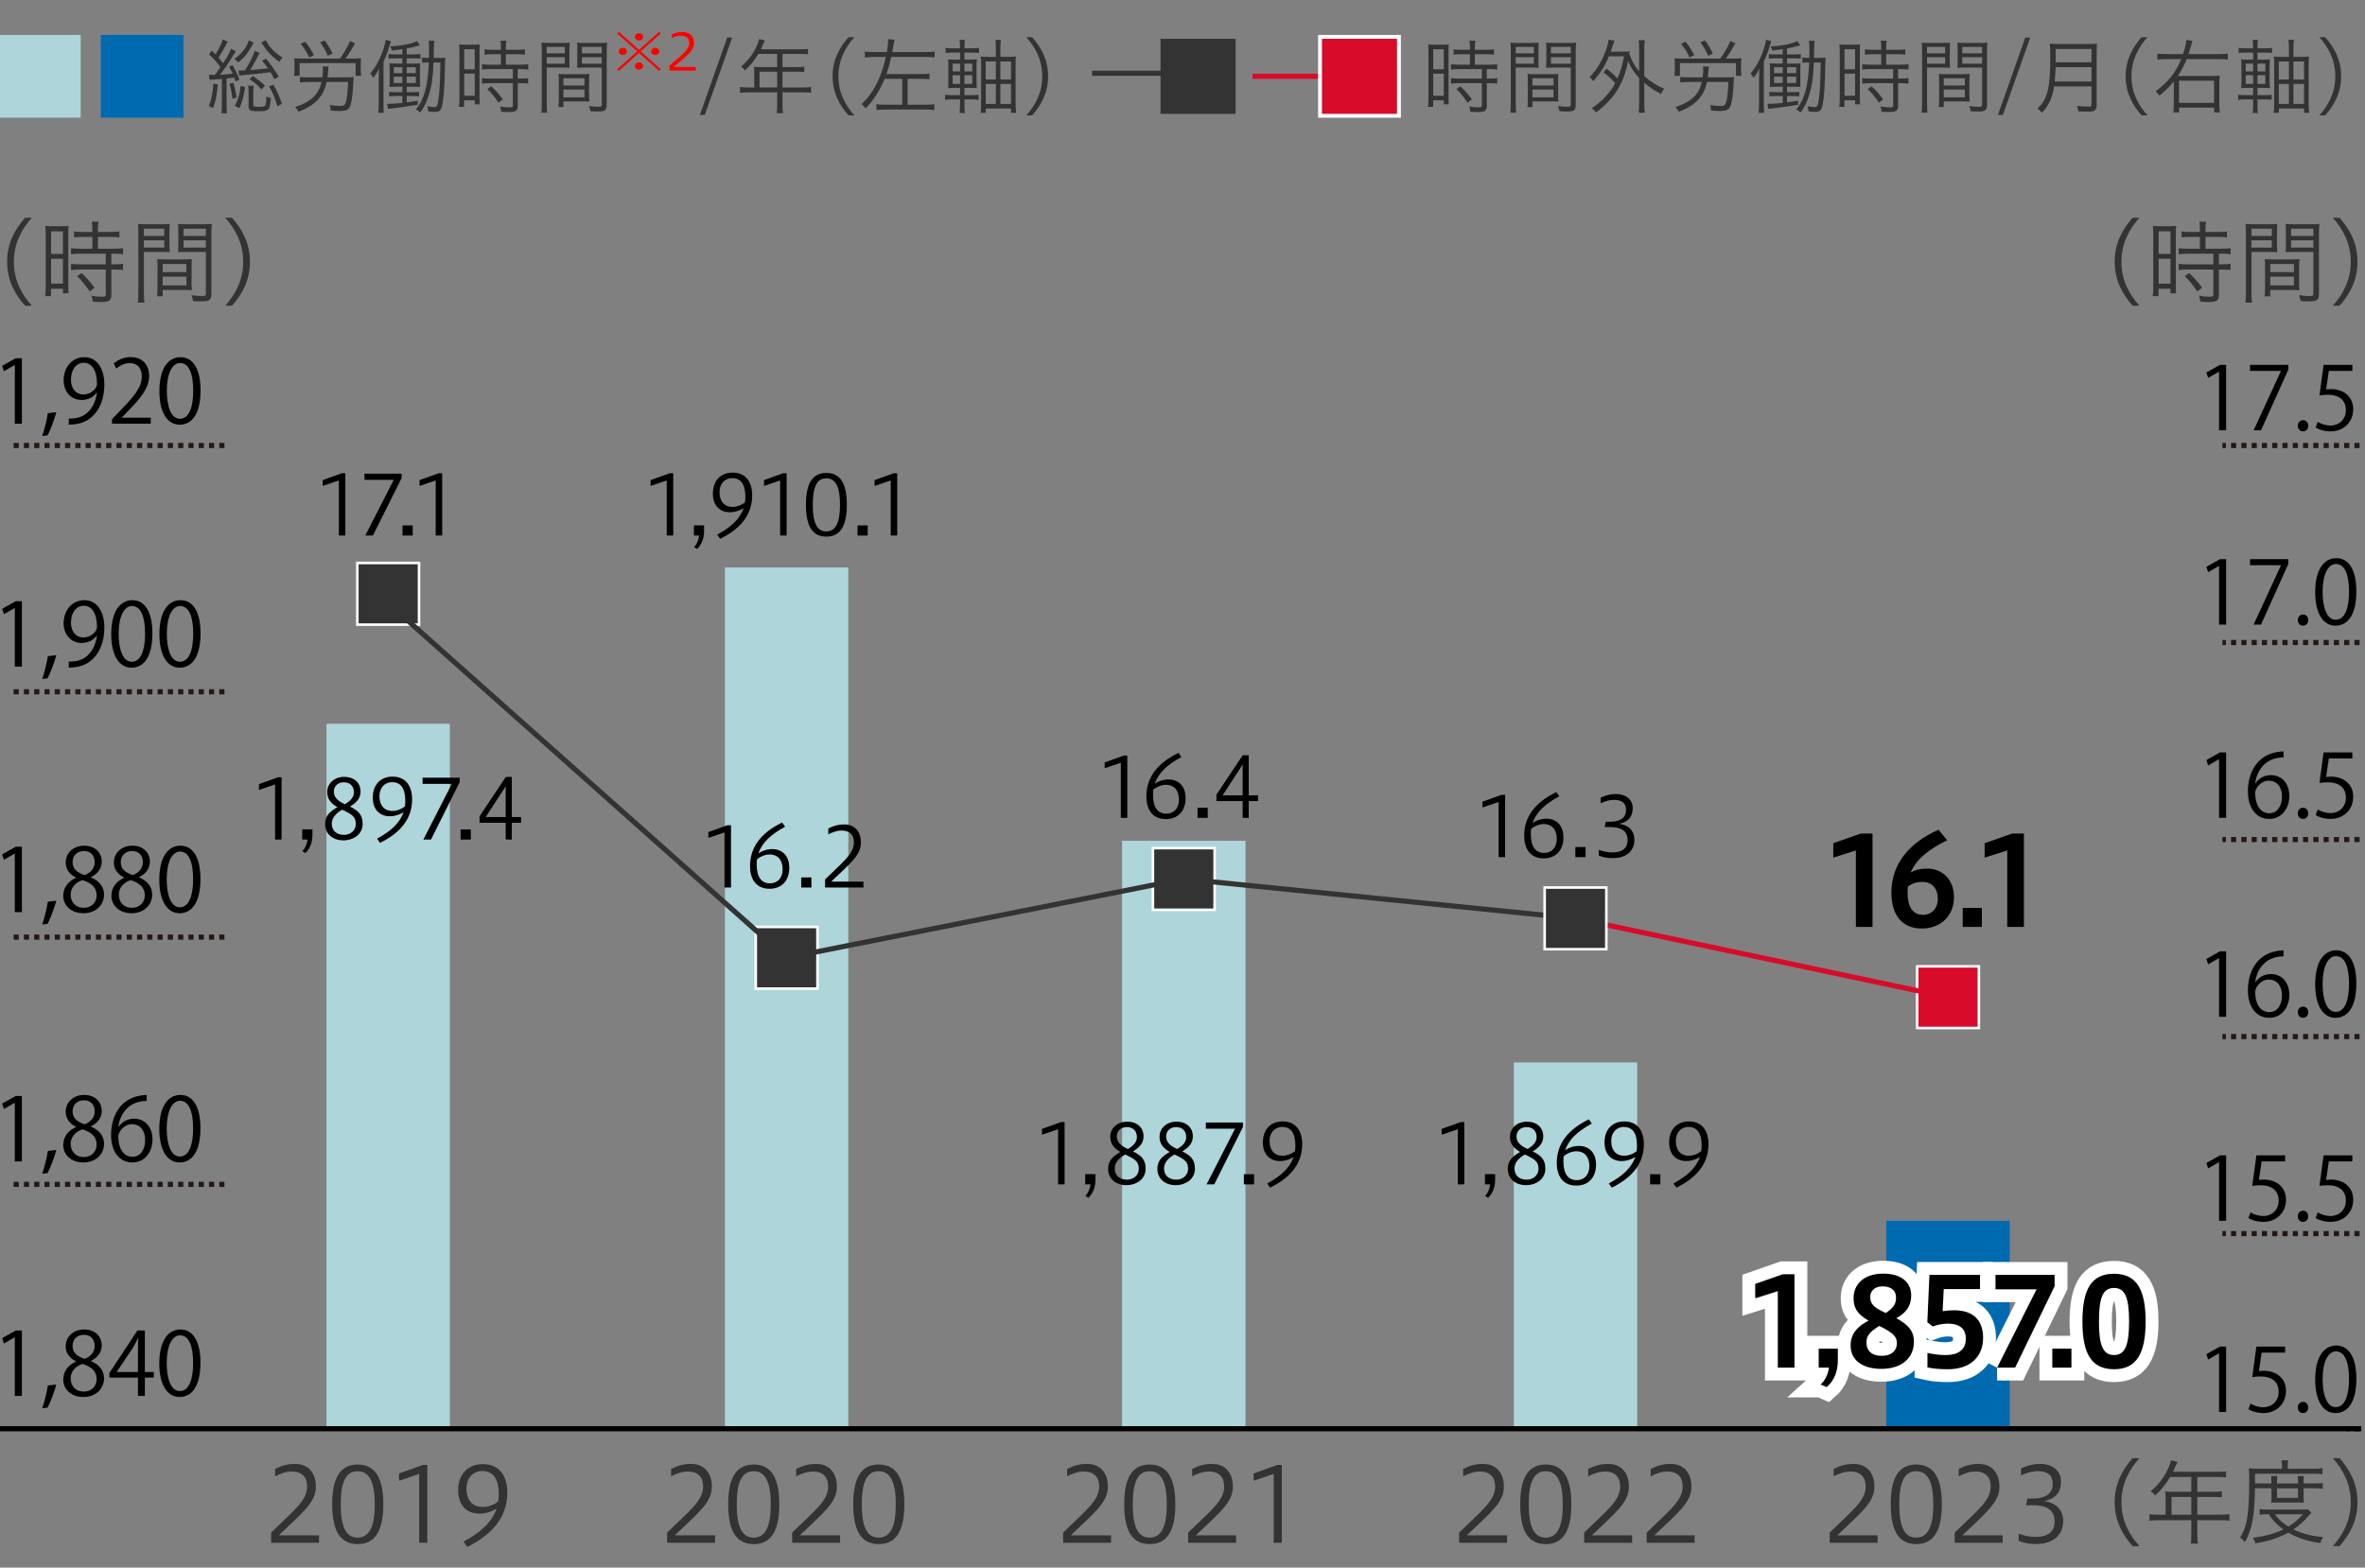 <?xml version="1.0" encoding="UTF-8"?><svg xmlns="http://www.w3.org/2000/svg" viewBox="0 0 460 305"><rect x="0" y="0" width="460" height="305" fill="#808080" stroke="none"/><g id="a"><rect x="63.5" y="140.823" width="24" height="137.525" style="fill:#add5da;"/><rect x="141" y="110.395" width="24" height="167.953" style="fill:#add5da;"/><rect x="218.25" y="163.584" width="24" height="114.764" style="fill:#add5da;"/><rect x="294.44" y="206.71" width="24" height="71.637" style="fill:#add5da;"/><rect x="366.895" y="237.525" width="24" height="40.823" style="fill:#006ab0;"/><path d="M69.5,109.53h12v12h-12v-12Z" style="fill:#333; stroke:#fff; stroke-miterlimit:10; stroke-width:.5px;"/><path d="M147,180.345h12v12h-12v-12Z" style="fill:#333; stroke:#fff; stroke-miterlimit:10; stroke-width:.5px;"/><path d="M224.25,165.011h12v12h-12v-12Z" style="fill:#333; stroke:#fff; stroke-miterlimit:10; stroke-width:.5px;"/><path d="M372.895,188.012h12v12h-12v-12Z" style="fill:#d80b2a; stroke:#fff; stroke-miterlimit:10; stroke-width:.5px;"/><line x1="153" y1="186.345" x2="75.5" y2="117.343" style="fill:none; stroke:#333; stroke-miterlimit:10;"/><line x1="230.25" y1="171.011" x2="153" y2="186.345" style="fill:none; stroke:#333; stroke-miterlimit:10;"/><line x1="306.44" y1="178.678" x2="230.25" y2="171.011" style="fill:none; stroke:#333; stroke-miterlimit:10;"/><line x1="378.895" y1="194.012" x2="306.44" y2="178.678" style="fill:none; stroke:#d80b2a; stroke-miterlimit:10;"/><path d="M300.44,172.678h12v12h-12v-12Z" style="fill:#333; stroke:#fff; stroke-miterlimit:10; stroke-width:.5px;"/></g><g id="b"><path d="M-.4,6.8H15.7v16.1H-.4V6.8Z" style="fill:#add5da;"/><path d="M19.6,6.8h16.1v16.1h-16.1V6.8Z" style="fill:#006ab0;"/><g style="isolation:isolate;"><path d="M355.874,300.163v-1.98c4.381-4.301,7.002-6.182,7.002-8.962,0-1.7-.86-2.921-2.961-2.921-1.24,0-2.421.48-3.261.94v-1.44c1.341-.68,2.461-.98,3.901-.98,2.44,0,4.021,1.641,4.021,4.422,0,3-2.36,4.86-7.222,9.481h7.842v1.44h-9.322Z" style="fill:#333;"/><path d="M377.696,292.682c0,5.101-1.561,7.741-4.981,7.741-3.4,0-4.961-2.58-4.961-7.741,0-5.182,1.561-7.742,4.961-7.742,3.421,0,4.981,2.621,4.981,7.742ZM369.414,292.682c0,4.181.92,6.481,3.281,6.481,2.36,0,3.34-2.301,3.34-6.481s-.979-6.441-3.34-6.441c-2.361,0-3.281,2.261-3.281,6.441Z" style="fill:#333;"/><path d="M380.193,300.163v-1.98c4.381-4.301,7.002-6.182,7.002-8.962,0-1.7-.86-2.921-2.961-2.921-1.24,0-2.421.48-3.261.94v-1.44c1.341-.68,2.461-.98,3.901-.98,2.44,0,4.021,1.641,4.021,4.422,0,3-2.36,4.86-7.222,9.481h7.842v1.44h-9.322Z" style="fill:#333;"/><path d="M392.633,298.383c.74.28,1.9.64,3.221.64,2.721,0,3.781-1.18,3.781-3.021,0-2.28-1.66-3.141-4.161-3.141h-1.4l.261-1.3h.939c2.221,0,3.981-.681,3.981-2.861,0-1.26-.521-2.46-2.94-2.46-1.461,0-2.821.62-3.221.84v-1.38c1.22-.58,2.36-.881,3.78-.881,2.301,0,4.001,1.36,4.001,3.361,0,2.061-.88,3.381-3.32,3.881,2.28.28,3.74,1.641,3.74,3.9,0,2.44-1.66,4.441-5.281,4.441-1.78,0-2.74-.36-3.381-.62v-1.4Z" style="fill:#333;"/></g><g style="isolation:isolate;"><path d="M40.625,14.521c.304.032.448.048.752.048h.416c.16-.208.256-.353.288-.384.256-.337.4-.545.784-1.121-.608-.864-1.296-1.648-2.208-2.497l.544-.72c.224.224.464.464.72.736.592-.913,1.297-2.354,1.409-2.93l.977.48c-.16.224-.176.24-.512.88-.448.881-.816,1.489-1.296,2.177.4.465.496.593.896,1.104.849-1.296,1.393-2.272,1.553-2.816l.928.512c-.128.177-.24.336-.496.753-.912,1.521-1.921,2.977-2.593,3.793,1.248-.063,1.393-.08,2.481-.192-.192-.416-.336-.704-.72-1.36l.656-.336c.496.784.976,1.793,1.36,2.85l-.769.352c-.128-.4-.16-.512-.24-.752q-.656.096-1.489.176v5.202c0,.608.032,1.2.096,1.553h-1.104c.064-.368.096-.944.096-1.553v-5.122c-.384.032-.641.048-1.153.08-.8.048-.96.064-1.232.128l-.144-1.04ZM42.369,16.41c-.128,1.824-.448,3.425-.912,4.609l-.833-.384c.496-1.2.769-2.545.864-4.37l.88.145ZM45.395,16.074c.288,1.008.448,1.681.624,2.881l-.816.288c-.112-1.12-.272-1.969-.561-2.945l.752-.224ZM49.348,8.262c-.096.176-.112.192-.272.513-.88,1.616-1.553,2.448-2.785,3.393-.208-.304-.417-.512-.72-.72,1.264-.769,2.449-2.273,2.817-3.586l.96.4ZM45.683,20.587c.656-1.249.992-2.401,1.104-3.857l.88.191c-.192,1.569-.561,2.945-1.104,4.114l-.88-.448ZM53.382,15.417c-.384-.721-.528-.961-.785-1.377-1.504.225-2.705.353-5.138.561-.48.048-.608.063-.913.128l-.176-1.024c.208.016.32.016.48.016.208,0,.368,0,.8-.032.88-1.344,1.617-2.849,1.873-3.793l.977.384c-.768,1.553-1.44,2.753-1.841,3.346,1.585-.112,2.337-.192,3.458-.336-.336-.496-.576-.816-1.136-1.489l.752-.399c.944,1.136,1.585,2.049,2.497,3.489l-.848.528ZM49.348,16.681c-.048.32-.08.785-.08,1.201v2.497c0,.176.032.256.112.304.128.064.48.112.865.112.816,0,1.2-.08,1.328-.256.145-.24.208-.625.24-1.793.256.16.576.272.88.32-.208,2.433-.336,2.577-2.529,2.577-1.457,0-1.809-.192-1.809-.977v-2.705c0-.545-.032-.864-.096-1.281h1.088ZM49.188,14.809c.864.544,1.873,1.36,2.353,1.872l-.688.721c-.688-.816-1.376-1.393-2.337-2.001l.672-.592ZM51.701,7.798c.608,1.296,1.92,2.657,3.265,3.393-.224.192-.432.48-.608.833-1.136-.721-2.353-1.937-3.169-3.201-.224-.353-.24-.368-.368-.528l.88-.496ZM53.158,16.473c.736,1.265,1.265,2.434,1.681,3.746l-.896.448c-.432-1.537-.944-2.802-1.601-3.842l.816-.353Z" style="fill:#333;"/><path d="M66.116,11.4c.896-1.249,1.297-1.953,1.969-3.41l.993.433c-.752,1.312-1.345,2.257-1.889,2.978h1.329c.704,0,1.232-.017,1.712-.064-.048.288-.064.721-.064,1.217v1.152c0,.352.032.752.08,1.04h-1.072v-2.465h-10.9v2.465h-1.073c.064-.416.08-.672.08-1.057v-1.12c0-.496-.016-.896-.064-1.232.496.048.96.064,1.697.064h7.203ZM67.365,15.049c.304-.017.625-.017.929-.017.176-.016.288-.016.512-.048-.032.145-.048.4-.064.784-.112,2.273-.289,3.762-.561,4.674-.272.881-.784,1.152-2.161,1.152-.4,0-.993-.031-1.681-.08-.016-.368-.096-.768-.208-1.072.688.112,1.425.177,2.017.177.784,0,.992-.177,1.185-.977.176-.753.304-2.049.368-3.697h-4.162c-.641,2.881-2.193,4.514-5.49,5.81-.208-.432-.384-.672-.672-.912,3.089-1.009,4.626-2.465,5.154-4.897h-2.561c-.64,0-1.328.048-1.632.096v-1.072c.192.048.944.08,1.632.08h2.721c.08-.561.112-1.057.112-1.537,0-.24-.016-.368-.048-.576h1.153c-.032.176-.064.384-.096.896-.016.464-.048.8-.112,1.217h3.666ZM60.146,11.175c-.56-1.152-.896-1.696-1.665-2.657l.896-.399c.736.928,1.089,1.472,1.681,2.608l-.912.448ZM63.748,10.855c-.432-1.056-.769-1.633-1.489-2.625l.896-.352c.56.736,1.056,1.568,1.537,2.545l-.944.432Z" style="fill:#333;"/><path d="M73.665,15.657c0-.832.016-1.552.048-2.32-.272.608-.592,1.137-1.104,1.809-.304-.528-.32-.561-.592-.849,1.441-1.664,2.625-4.241,3.009-6.562l1.024.288c-.096.225-.112.305-.208.608-.32,1.137-.736,2.257-1.249,3.346v8.019c0,.961.016,1.425.064,1.953h-1.088c.064-.448.096-1.12.096-1.953v-4.338ZM78.259,9.559c-.672.111-1.008.16-2.033.271-.048-.288-.128-.479-.336-.8,2.305-.128,4.354-.545,5.218-1.041l.561.833c-.945.271-1.313.368-2.562.592v1.169h1.361c.592,0,.977-.032,1.312-.08v.912c-.432-.048-.769-.064-1.312-.064h-1.361v1.009h1.425c.769,0,.944,0,1.201-.032-.032.288-.048.513-.048,1.297v1.921c0,.848,0,.977.032,1.36-.4-.016-.688-.032-1.232-.032h-1.377v1.057h1.089c.592,0,1.056-.016,1.296-.064v.881c-.32-.048-.608-.064-1.281-.064h-1.104v1.232c.88-.111,1.217-.16,2.145-.336v.801c-1.729.288-3.313.512-4.834.688-.496.048-.592.063-.944.128l-.192-1.009c.128.016.304.016.384.016.48,0,1.648-.08,2.593-.176v-1.345h-1.296c-.656,0-.977.017-1.296.064v-.881c.256.049.704.064,1.296.064h1.296v-1.057h-1.185c-.608,0-.944.017-1.344.048.048-.352.064-.816.064-1.36v-1.904c0-.576-.016-1.009-.064-1.345.272.032.56.048,1.312.048h1.216v-1.009h-1.393c-.64,0-.944.017-1.296.064v-.896c.256.048.624.064,1.296.064h1.393v-1.024ZM76.594,13.081v1.152h1.665v-1.152h-1.665ZM76.594,14.921v1.232h1.665v-1.232h-1.665ZM80.884,14.233v-1.152h-1.777v1.152h1.777ZM80.884,16.154v-1.232h-1.777v1.232h1.777ZM85.43,11.271c.56,0,.944-.016,1.185-.048-.032.272-.048.48-.08,2.129-.064,3.346-.24,5.826-.496,7.011-.24,1.121-.528,1.409-1.425,1.409-.32,0-.72-.032-1.329-.097-.032-.384-.096-.768-.192-1.024.592.128,1.008.192,1.376.192.512,0,.64-.224.833-1.616.208-1.457.288-3.042.352-7.075h-1.329c-.144,3.137-.32,4.354-.928,6.402-.368,1.232-1.088,2.657-1.681,3.329-.272-.271-.561-.479-.833-.592,1.601-1.825,2.353-4.578,2.529-9.14h-.256c-.48,0-.688.016-1.056.08v-1.041c.336.064.56.08,1.072.08h.272c.016-.688.016-1.04.016-1.488,0-1.04-.016-1.376-.096-1.856h1.104c-.064.304-.08.752-.08,1.473-.016.784-.016,1.057-.032,1.488v.384h1.072Z" style="fill:#333;"/><path d="M89.361,10.151c0-.72-.032-1.168-.064-1.505.208.032.272.032.464.032.048.017.208.017.384.017h1.761c.785,0,1.104-.017,1.409-.049-.048.353-.048.593-.048,1.553v8.596c0,.929.016,1.2.048,1.505h-.977v-.784h-2.064v1.28h-1.009c.064-.416.096-.944.096-1.648v-8.996ZM90.289,13.48h2.049v-3.905h-2.049v3.905ZM90.289,18.634h2.049v-4.306h-2.049v4.306ZM95.764,10.551c-.608,0-1.249.032-1.505.08v-1.041c.32.064.816.097,1.489.097h1.681v-.513c0-.528-.032-.864-.096-1.265h1.152c-.064.337-.096.769-.096,1.265v.513h2.225c.672,0,1.153-.032,1.489-.097v1.041c-.288-.048-.944-.08-1.489-.08h-2.225v2.032h2.769c.672,0,1.265-.031,1.584-.096v1.057c-.32-.064-.896-.096-1.521-.096h-.512v1.84h.496c.625,0,1.201-.031,1.521-.096v1.089c-.352-.064-.88-.097-1.521-.097h-.496v4.386c0,.977-.368,1.232-1.761,1.232-.224,0-.512-.016-1.457-.048-.016-.384-.112-.784-.24-1.056.608.128,1.296.191,1.777.191.608,0,.72-.063.72-.4v-4.306h-4.434c-.544,0-1.233.032-1.569.097v-1.089c.304.064.913.096,1.584.096h4.418v-1.84h-4.418c-.656,0-1.2.031-1.584.096v-1.057c.32.064.928.096,1.584.096h2.097v-2.032h-1.665ZM96.964,19.979c-.752-1.12-1.329-1.841-2.177-2.642l.768-.544c.849.769,1.521,1.553,2.257,2.545l-.849.641Z" style="fill:#333;"/><path d="M106.337,20.155c0,.849.032,1.425.096,1.761h-1.152c.064-.4.096-.912.096-1.761v-10.132c0-.784-.016-1.312-.064-1.729.368.048.864.063,1.632.063h2.257c.784,0,1.216-.016,1.601-.063-.032.4-.048.977-.048,1.488v1.953c0,.608.016,1.104.048,1.456-.353-.031-.913-.048-1.585-.048h-2.881v7.011ZM106.337,10.375h3.521v-1.249h-3.521v1.249ZM106.337,12.392h3.521v-1.265h-3.521v1.265ZM114.581,18.331c0,.576.016,1.072.048,1.44-.352-.032-.88-.048-1.617-.048h-3.425v1.104h-.976c.048-.32.08-.881.08-1.489v-3.489c0-.592-.016-1.04-.048-1.473.448.048.816.064,1.553.064h2.881c.736,0,1.104-.017,1.552-.064-.032.416-.048.881-.048,1.473v2.481ZM109.586,16.633h4.098v-1.408h-4.098v1.408ZM109.586,18.939h4.098v-1.521h-4.098v1.521ZM118.006,20.395c0,1.024-.336,1.297-1.601,1.297h-.256c-.224-.017-.368-.017-.512-.017-.433-.016-.448-.016-.8-.031-.064-.385-.16-.736-.289-1.024.769.111,1.393.159,1.745.159.624,0,.752-.063.752-.447v-7.188h-3.217c-.672,0-1.184.017-1.584.048.032-.271.048-.896.048-1.456v-1.953c0-.496-.016-1.168-.048-1.488.384.048.816.063,1.601.063h2.593c.784,0,1.249-.016,1.648-.063-.064.608-.08,1.04-.08,1.713v10.388ZM113.188,10.375h3.857v-1.249h-3.857v1.249ZM113.188,12.392h3.857v-1.265h-3.857v1.265Z" style="fill:#333;"/><path d="M141.442,7.318h.96l-5.314,15.046h-.96l5.314-15.046Z" style="fill:#333;"/><path d="M146.706,13.928c0-.304-.016-.624-.048-.928.24.031.736.048,1.12.048h3.377v-2.562h-3.666c-.8,1.345-1.632,2.369-2.609,3.201-.24-.336-.448-.544-.752-.736,1.665-1.312,3.057-3.425,3.538-5.361l1.121.304c-.064.112-.112.208-.208.416-.048.08-.096.192-.16.32l-.32.721-.112.239h7.763c.656,0,1.041-.016,1.409-.08v1.057c-.32-.048-.752-.08-1.409-.08h-3.553v2.562h2.833c.64,0,1.024-.017,1.409-.08v1.04c-.336-.048-.848-.063-1.393-.063h-2.849v3.073h3.97c.736,0,1.184-.032,1.584-.097v1.137c-.4-.063-.896-.096-1.584-.096h-3.97v2.593c0,.672.032,1.104.112,1.457h-1.249c.064-.32.096-.769.096-1.457v-2.593h-5.65c-.688,0-1.184.032-1.584.096v-1.137c.4.064.864.097,1.584.097h1.201v-3.09ZM151.155,17.018v-3.073h-3.425v3.073h3.425Z" style="fill:#333;"/><path d="M165.046,22.444c-1.649-1.841-3.105-4.273-3.105-7.603,0-3.313,1.457-5.763,3.105-7.604h1.136c-1.648,1.841-3.105,4.29-3.105,7.604,0,3.329,1.457,5.762,3.105,7.603h-1.136Z" style="fill:#333;"/><path d="M170.033,11.08c-.816,0-1.329.032-1.809.111v-1.168c.384.08,1.024.112,1.825.112h2.449c.176-1.089.24-1.617.24-2.113,0-.192,0-.224-.032-.4l1.296.112c-.096.32-.144.544-.256,1.232-.112.656-.128.721-.208,1.169h6.403c.752,0,1.424-.032,1.841-.112v1.168c-.433-.079-.993-.111-1.841-.111h-6.595c-.24,1.152-.56,2.289-.944,3.329h6.739c.784,0,1.28-.032,1.632-.096v1.12c-.368-.064-.928-.096-1.617-.096h-2.625v5.042h3.41c.816,0,1.296-.032,1.792-.112v1.152c-.464-.08-1.008-.112-1.792-.112h-7.683c-.785,0-1.329.032-1.793.112v-1.152c.464.08.993.112,1.793.112h3.233v-5.042h-3.441c-.88,2.209-2.177,4.226-3.666,5.746-.288-.384-.48-.593-.816-.832,2.225-1.985,3.857-5.122,4.738-9.172h-2.273Z" style="fill:#333;"/><path d="M187.586,20.347c0,.704.032,1.297.096,1.633h-1.041c.064-.416.096-.912.096-1.648v-.993h-1.473c-.688,0-1.041.017-1.441.097v-1.009c.368.064.816.08,1.441.08h1.473v-1.408h-.801c-.736,0-1.184.016-1.537.063.048-.352.064-.912.064-1.616v-2.401c0-.704-.016-1.248-.064-1.601.32.048.785.064,1.537.064h.801v-1.377h-1.377c-.592,0-1.056.016-1.44.08v-1.009c.384.08.736.097,1.44.097h1.377c0-.801-.032-1.249-.096-1.648h1.041c-.064.352-.096.832-.096,1.648h1.409c.688,0,1.024-.017,1.424-.097v1.009c-.384-.064-.784-.08-1.424-.08h-1.409v1.377h.816c.768,0,1.185-.017,1.601-.064-.048.288-.064.929-.064,1.585v2.417c0,.688.032,1.36.064,1.601-.384-.032-.864-.048-1.617-.048h-.8v1.408h1.345c.608,0,1.024-.016,1.408-.08v1.009c-.384-.064-.736-.097-1.393-.097h-1.36v1.009ZM185.297,12.375v1.521h1.441v-1.521h-1.441ZM185.297,14.632v1.697h1.441v-1.697h-1.441ZM189.106,13.897v-1.521h-1.521v1.521h1.521ZM189.106,16.33v-1.697h-1.521v1.697h1.521ZM196.149,11.063c.64,0,1.152-.031,1.44-.08-.032.337-.048.641-.048,1.521v7.73c0,.513.048,1.409.096,1.713h-.993v-.832h-4.914v.832h-.992c.064-.416.096-.96.096-1.681v-7.763c0-.833-.016-1.153-.064-1.505.32.048.8.063,1.457.063h1.473v-1.776c0-.736-.032-1.168-.096-1.536h1.072c-.064.416-.096.96-.096,1.552v1.761h1.569ZM191.731,11.959v3.506h1.969v-3.506h-1.969ZM191.731,16.33v3.89h1.969v-3.89h-1.969ZM196.646,15.465v-3.506h-2.065v3.506h2.065ZM196.646,20.219v-3.89h-2.065v3.89h2.065Z" style="fill:#333;"/><path d="M199.616,22.444c1.649-1.841,3.105-4.273,3.105-7.603,0-3.313-1.457-5.763-3.105-7.604h1.137c1.648,1.841,3.105,4.29,3.105,7.604,0,3.329-1.457,5.762-3.105,7.603h-1.137Z" style="fill:#333;"/></g><g style="isolation:isolate;"><path d="M277.839,10.151c0-.72-.032-1.168-.063-1.505.207.032.271.032.464.032.048.017.208.017.384.017h1.761c.784,0,1.104-.017,1.409-.049-.049.353-.049.593-.049,1.553v8.596c0,.929.016,1.2.049,1.505h-.977v-.784h-2.064v1.28h-1.01c.064-.416.097-.944.097-1.648v-8.996ZM278.768,13.48h2.049v-3.905h-2.049v3.905ZM278.768,18.634h2.049v-4.306h-2.049v4.306ZM284.242,10.551c-.609,0-1.249.032-1.506.08v-1.041c.32.064.816.097,1.489.097h1.681v-.513c0-.528-.032-.864-.096-1.265h1.152c-.064.337-.096.769-.096,1.265v.513h2.225c.672,0,1.152-.032,1.488-.097v1.041c-.288-.048-.944-.08-1.488-.08h-2.225v2.032h2.769c.673,0,1.265-.031,1.585-.096v1.057c-.32-.064-.896-.096-1.521-.096h-.512v1.84h.496c.625,0,1.201-.031,1.521-.096v1.089c-.353-.064-.88-.097-1.521-.097h-.496v4.386c0,.977-.368,1.232-1.761,1.232-.224,0-.513-.016-1.456-.048-.017-.384-.113-.784-.24-1.056.607.128,1.296.191,1.776.191.608,0,.72-.063.72-.4v-4.306h-4.434c-.544,0-1.232.032-1.568.097v-1.089c.305.064.912.096,1.584.096h4.418v-1.84h-4.418c-.656,0-1.199.031-1.584.096v-1.057c.32.064.928.096,1.584.096h2.098v-2.032h-1.664ZM285.441,19.979c-.752-1.12-1.328-1.841-2.176-2.642l.768-.544c.849.769,1.521,1.553,2.258,2.545l-.85.641Z" style="fill:#333;"/><path d="M294.815,20.155c0,.849.032,1.425.096,1.761h-1.152c.063-.4.097-.912.097-1.761v-10.132c0-.784-.017-1.312-.064-1.729.368.048.864.063,1.633.063h2.257c.784,0,1.216-.016,1.601-.063-.032.4-.049.977-.049,1.488v1.953c0,.608.017,1.104.049,1.456-.353-.031-.912-.048-1.585-.048h-2.881v7.011ZM294.815,10.375h3.521v-1.249h-3.521v1.249ZM294.815,12.392h3.521v-1.265h-3.521v1.265ZM303.059,18.331c0,.576.016,1.072.048,1.44-.353-.032-.88-.048-1.616-.048h-3.426v1.104h-.977c.049-.32.08-.881.08-1.489v-3.489c0-.592-.016-1.04-.048-1.473.448.048.816.064,1.553.064h2.882c.736,0,1.104-.017,1.552-.064-.032.416-.048.881-.048,1.473v2.481ZM298.064,16.633h4.098v-1.408h-4.098v1.408ZM298.064,18.939h4.098v-1.521h-4.098v1.521ZM306.484,20.395c0,1.024-.336,1.297-1.602,1.297h-.256c-.224-.017-.367-.017-.512-.017-.433-.016-.448-.016-.801-.031-.064-.385-.16-.736-.288-1.024.769.111,1.393.159,1.745.159.624,0,.752-.063.752-.447v-7.188h-3.217c-.673,0-1.185.017-1.585.048.032-.271.048-.896.048-1.456v-1.953c0-.496-.016-1.168-.048-1.488.384.048.816.063,1.601.063h2.594c.783,0,1.248-.016,1.648-.063-.064.608-.08,1.04-.08,1.713v10.388ZM301.666,10.375h3.857v-1.249h-3.857v1.249ZM301.666,12.392h3.857v-1.265h-3.857v1.265Z" style="fill:#333;"/><path d="M312.464,13.369c.864.64,1.553,1.248,2.129,1.904.576-1.28.944-2.48,1.296-4.321h-2.944c-.704,1.744-1.825,3.537-3.073,4.85-.209-.368-.336-.528-.688-.816,1.745-1.665,3.329-4.77,3.714-7.283l1.12.225c-.128.32-.192.496-.32.896-.128.432-.208.656-.416,1.232h2.449c.528,0,.944-.017,1.248-.048-.048.224-.048.256-.079.432.496,1.44,1.039,2.417,1.92,3.426v-4.402c0-.624-.031-1.152-.111-1.633h1.216c-.08.448-.112.993-.112,1.633v5.347c1.232,1.088,2.578,1.937,3.891,2.465-.193.192-.465.608-.656.992-1.281-.64-2.242-1.28-3.234-2.192v3.953c0,.864.032,1.408.112,1.905h-1.216c.08-.528.111-1.041.111-1.905v-4.866c-1.057-1.136-1.617-2-2.16-3.297-.801,4.354-2.722,7.443-6.26,10.02-.176-.304-.496-.64-.783-.848,1.969-1.297,3.537-2.962,4.545-4.866-.64-.752-1.424-1.473-2.272-2.064l.576-.736Z" style="fill:#333;"/><path d="M334.594,11.4c.896-1.249,1.297-1.953,1.969-3.41l.993.433c-.753,1.312-1.345,2.257-1.889,2.978h1.329c.703,0,1.232-.017,1.712-.064-.048.288-.063.721-.063,1.217v1.152c0,.352.031.752.08,1.04h-1.072v-2.465h-10.9v2.465h-1.073c.063-.416.08-.672.08-1.057v-1.12c0-.496-.017-.896-.063-1.232.496.048.96.064,1.696.064h7.202ZM335.843,15.049c.304-.017.624-.017.929-.017.176-.016.288-.016.512-.048-.031.145-.048.4-.063.784-.112,2.273-.288,3.762-.561,4.674-.272.881-.784,1.152-2.161,1.152-.4,0-.992-.031-1.68-.08-.017-.368-.097-.768-.209-1.072.688.112,1.425.177,2.018.177.783,0,.992-.177,1.184-.977.176-.753.305-2.049.369-3.697h-4.162c-.641,2.881-2.193,4.514-5.49,5.81-.209-.432-.385-.672-.672-.912,3.089-1.009,4.625-2.465,5.153-4.897h-2.562c-.64,0-1.328.048-1.632.096v-1.072c.192.048.944.08,1.632.08h2.722c.08-.561.112-1.057.112-1.537,0-.24-.016-.368-.049-.576h1.153c-.032.176-.064.384-.097.896-.016.464-.047.8-.111,1.217h3.665ZM328.624,11.175c-.56-1.152-.896-1.696-1.665-2.657l.896-.399c.736.928,1.089,1.472,1.681,2.608l-.912.448ZM332.226,10.855c-.433-1.056-.769-1.633-1.489-2.625l.896-.352c.561.736,1.057,1.568,1.537,2.545l-.944.432Z" style="fill:#333;"/><path d="M342.143,15.657c0-.832.017-1.552.049-2.32-.272.608-.593,1.137-1.105,1.809-.304-.528-.319-.561-.592-.849,1.441-1.664,2.625-4.241,3.01-6.562l1.023.288c-.096.225-.111.305-.207.608-.32,1.137-.736,2.257-1.249,3.346v8.019c0,.961.017,1.425.063,1.953h-1.088c.064-.448.096-1.12.096-1.953v-4.338ZM346.736,9.559c-.672.111-1.008.16-2.032.271-.048-.288-.128-.479-.337-.8,2.306-.128,4.354-.545,5.219-1.041l.561.833c-.945.271-1.312.368-2.562.592v1.169h1.36c.593,0,.977-.032,1.312-.08v.912c-.432-.048-.768-.064-1.312-.064h-1.36v1.009h1.425c.769,0,.944,0,1.201-.032-.033.288-.049.513-.049,1.297v1.921c0,.848,0,.977.032,1.36-.4-.016-.688-.032-1.232-.032h-1.377v1.057h1.089c.592,0,1.057-.016,1.297-.064v.881c-.32-.048-.609-.064-1.281-.064h-1.104v1.232c.88-.111,1.217-.16,2.146-.336v.801c-1.729.288-3.314.512-4.834.688-.496.048-.593.063-.945.128l-.191-1.009c.128.016.305.016.385.016.479,0,1.648-.08,2.592-.176v-1.345h-1.296c-.656,0-.977.017-1.296.064v-.881c.256.049.703.064,1.296.064h1.296v-1.057h-1.184c-.608,0-.945.017-1.345.048.048-.352.063-.816.063-1.36v-1.904c0-.576-.016-1.009-.063-1.345.272.032.56.048,1.312.048h1.216v-1.009h-1.393c-.64,0-.943.017-1.296.064v-.896c.256.048.624.064,1.296.064h1.393v-1.024ZM345.072,13.081v1.152h1.664v-1.152h-1.664ZM345.072,14.921v1.232h1.664v-1.232h-1.664ZM349.361,14.233v-1.152h-1.776v1.152h1.776ZM349.361,16.154v-1.232h-1.776v1.232h1.776ZM353.908,11.271c.56,0,.943-.016,1.184-.048-.031.272-.047.48-.08,2.129-.063,3.346-.24,5.826-.496,7.011-.24,1.121-.527,1.409-1.424,1.409-.32,0-.721-.032-1.329-.097-.032-.384-.096-.768-.192-1.024.593.128,1.009.192,1.377.192.512,0,.641-.224.832-1.616.209-1.457.289-3.042.353-7.075h-1.329c-.144,3.137-.319,4.354-.928,6.402-.368,1.232-1.088,2.657-1.681,3.329-.272-.271-.561-.479-.833-.592,1.602-1.825,2.354-4.578,2.529-9.14h-.256c-.48,0-.688.016-1.057.08v-1.041c.336.064.561.08,1.072.08h.272c.017-.688.017-1.04.017-1.488,0-1.04-.017-1.376-.097-1.856h1.104c-.064.304-.08.752-.08,1.473-.016.784-.016,1.057-.031,1.488v.384h1.072Z" style="fill:#333;"/><path d="M357.839,10.151c0-.72-.032-1.168-.063-1.505.207.032.271.032.464.032.048.017.208.017.384.017h1.761c.784,0,1.104-.017,1.409-.049-.049.353-.049.593-.049,1.553v8.596c0,.929.016,1.2.049,1.505h-.977v-.784h-2.064v1.28h-1.01c.064-.416.097-.944.097-1.648v-8.996ZM358.768,13.48h2.049v-3.905h-2.049v3.905ZM358.768,18.634h2.049v-4.306h-2.049v4.306ZM364.242,10.551c-.609,0-1.249.032-1.506.08v-1.041c.32.064.816.097,1.489.097h1.681v-.513c0-.528-.032-.864-.096-1.265h1.152c-.064.337-.096.769-.096,1.265v.513h2.225c.672,0,1.152-.032,1.488-.097v1.041c-.288-.048-.944-.08-1.488-.08h-2.225v2.032h2.769c.673,0,1.265-.031,1.585-.096v1.057c-.32-.064-.896-.096-1.521-.096h-.512v1.84h.496c.625,0,1.201-.031,1.521-.096v1.089c-.353-.064-.88-.097-1.521-.097h-.496v4.386c0,.977-.368,1.232-1.761,1.232-.224,0-.513-.016-1.456-.048-.017-.384-.113-.784-.24-1.056.607.128,1.296.191,1.776.191.608,0,.72-.063.72-.4v-4.306h-4.434c-.544,0-1.232.032-1.568.097v-1.089c.305.064.912.096,1.584.096h4.418v-1.84h-4.418c-.656,0-1.199.031-1.584.096v-1.057c.32.064.928.096,1.584.096h2.098v-2.032h-1.664ZM365.441,19.979c-.752-1.12-1.328-1.841-2.176-2.642l.768-.544c.849.769,1.521,1.553,2.258,2.545l-.85.641Z" style="fill:#333;"/><path d="M374.815,20.155c0,.849.032,1.425.096,1.761h-1.152c.063-.4.097-.912.097-1.761v-10.132c0-.784-.017-1.312-.064-1.729.368.048.864.063,1.633.063h2.257c.784,0,1.216-.016,1.601-.063-.032.4-.049.977-.049,1.488v1.953c0,.608.017,1.104.049,1.456-.353-.031-.912-.048-1.585-.048h-2.881v7.011ZM374.815,10.375h3.521v-1.249h-3.521v1.249ZM374.815,12.392h3.521v-1.265h-3.521v1.265ZM383.059,18.331c0,.576.016,1.072.048,1.44-.353-.032-.88-.048-1.616-.048h-3.426v1.104h-.977c.049-.32.08-.881.08-1.489v-3.489c0-.592-.016-1.04-.048-1.473.448.048.816.064,1.553.064h2.882c.736,0,1.104-.017,1.552-.064-.032.416-.048.881-.048,1.473v2.481ZM378.064,16.633h4.098v-1.408h-4.098v1.408ZM378.064,18.939h4.098v-1.521h-4.098v1.521ZM386.484,20.395c0,1.024-.336,1.297-1.602,1.297h-.256c-.224-.017-.367-.017-.512-.017-.433-.016-.448-.016-.801-.031-.064-.385-.16-.736-.288-1.024.769.111,1.393.159,1.745.159.624,0,.752-.063.752-.447v-7.188h-3.217c-.673,0-1.185.017-1.585.048.032-.271.048-.896.048-1.456v-1.953c0-.496-.016-1.168-.048-1.488.384.048.816.063,1.601.063h2.594c.783,0,1.248-.016,1.648-.063-.064.608-.08,1.04-.08,1.713v10.388ZM381.666,10.375h3.857v-1.249h-3.857v1.249ZM381.666,12.392h3.857v-1.265h-3.857v1.265Z" style="fill:#333;"/><path d="M393.92,7.318h.961l-5.314,15.046h-.96l5.313-15.046Z" style="fill:#333;"/><path d="M399.535,16.81c-.336,2.16-1.056,3.745-2.369,5.153-.223-.304-.56-.64-.863-.832.992-.977,1.488-1.793,1.873-3.073.432-1.488.607-3.426.607-6.931,0-1.393-.016-2.081-.08-2.642.465.049,1.009.08,1.633.08h5.891c.641,0,1.2-.031,1.648-.08-.048.368-.064.816-.064,1.617v10.324c0,1.008-.367,1.297-1.664,1.297-.561,0-1.137-.017-1.904-.064-.049-.336-.129-.721-.257-1.072.769.112,1.489.16,2.241.16.448,0,.576-.097.576-.48v-3.457h-7.268ZM406.803,15.866v-2.802h-6.979c0,.721-.049,1.345-.176,2.802h7.154ZM406.803,12.12v-2.593h-6.979v2.593h6.979Z" style="fill:#333;"/><path d="M416.549,22.444c-1.649-1.841-3.105-4.273-3.105-7.603,0-3.313,1.456-5.763,3.105-7.604h1.136c-1.648,1.841-3.104,4.29-3.104,7.604,0,3.329,1.456,5.762,3.104,7.603h-1.136Z" style="fill:#333;"/><path d="M431.604,10.519c.801,0,1.345-.032,1.697-.096v1.168c-.385-.063-.912-.096-1.697-.096h-6.29c-.48,1.2-1.073,2.337-1.713,3.281h6.467c.864,0,1.232-.016,1.681-.08-.064.464-.08.896-.08,1.521v4.018c0,.576.031,1.185.096,1.648h-1.12v-.944h-6.803v.929h-1.137c.08-.496.097-.864.097-1.793l.016-3.249v-.416c0-.192,0-.288.016-.593-.736.944-1.793,1.969-2.833,2.785-.063-.08-.112-.144-.128-.16-.16-.208-.288-.352-.352-.432-.064-.08-.113-.128-.145-.16l-.112-.096c2.433-1.761,3.938-3.649,4.994-6.259h-2.913c-.801,0-1.297.032-1.744.096v-1.168c.352.063.863.096,1.744.096h3.266c.367-1.088.544-1.873.64-2.753l1.2.176c-.096.272-.207.624-.367,1.217-.145.496-.257.849-.416,1.36h5.938ZM423.824,20.011h6.819v-4.306h-6.819v4.306Z" style="fill:#333;"/><path d="M439.088,20.347c0,.704.032,1.297.097,1.633h-1.04c.063-.416.096-.912.096-1.648v-.993h-1.473c-.688,0-1.041.017-1.441.097v-1.009c.369.064.816.08,1.441.08h1.473v-1.408h-.801c-.736,0-1.184.016-1.537.063.049-.352.064-.912.064-1.616v-2.401c0-.704-.016-1.248-.064-1.601.32.048.785.064,1.537.064h.801v-1.377h-1.377c-.592,0-1.057.016-1.44.08v-1.009c.384.08.736.097,1.44.097h1.377c0-.801-.032-1.249-.096-1.648h1.04c-.064.352-.097.832-.097,1.648h1.409c.688,0,1.024-.017,1.425-.097v1.009c-.385-.064-.785-.08-1.425-.08h-1.409v1.377h.816c.769,0,1.186-.017,1.602-.064-.049.288-.064.929-.064,1.585v2.417c0,.688.031,1.36.064,1.601-.385-.032-.865-.048-1.617-.048h-.801v1.408h1.346c.607,0,1.023-.016,1.408-.08v1.009c-.385-.064-.736-.097-1.393-.097h-1.361v1.009ZM436.799,12.375v1.521h1.441v-1.521h-1.441ZM436.799,14.632v1.697h1.441v-1.697h-1.441ZM440.609,13.897v-1.521h-1.521v1.521h1.521ZM440.609,16.33v-1.697h-1.521v1.697h1.521ZM447.652,11.063c.64,0,1.152-.031,1.439-.08-.031.337-.047.641-.047,1.521v7.73c0,.513.047,1.409.096,1.713h-.992v-.832h-4.914v.832h-.992c.063-.416.096-.96.096-1.681v-7.763c0-.833-.016-1.153-.064-1.505.32.048.801.063,1.457.063h1.473v-1.776c0-.736-.032-1.168-.096-1.536h1.072c-.064.416-.097.96-.097,1.552v1.761h1.569ZM443.234,11.959v3.506h1.969v-3.506h-1.969ZM443.234,16.33v3.89h1.969v-3.89h-1.969ZM448.148,15.465v-3.506h-2.065v3.506h2.065ZM448.148,20.219v-3.89h-2.065v3.89h2.065Z" style="fill:#333;"/><path d="M451.119,22.444c1.648-1.841,3.105-4.273,3.105-7.603,0-3.313-1.457-5.763-3.105-7.604h1.137c1.648,1.841,3.104,4.29,3.104,7.604,0,3.329-1.456,5.762-3.104,7.603h-1.137Z" style="fill:#333;"/></g><g style="isolation:isolate;"><path d="M120.043,6.506l.341-.303,3.906,3.482,3.905-3.482.341.303-3.906,3.482,3.906,3.492-.341.303-3.905-3.482-3.906,3.482-.341-.303,3.905-3.492-3.905-3.482ZM121.936,9.998c0,.401-.352.714-.792.714-.44,0-.803-.313-.803-.714,0-.391.352-.704.803-.704.44,0,.792.303.792.704ZM125.082,12.844c0,.401-.352.714-.792.714-.44,0-.803-.313-.803-.714,0-.391.352-.704.803-.704.44,0,.792.303.792.704ZM125.093,7.181c0,.391-.352.704-.792.704-.451,0-.803-.323-.803-.704,0-.391.352-.714.803-.714.44,0,.792.313.792.714ZM128.239,9.998c0,.401-.352.714-.792.714s-.803-.313-.803-.714c0-.391.352-.704.803-.704.44,0,.792.303.792.704Z" style="fill:red;"/><path d="M130.207,13.725v-.968c2.409-2.103,3.851-3.022,3.851-4.382,0-.832-.473-1.428-1.628-1.428-.682,0-1.331.235-1.793.46v-.704c.737-.333,1.354-.479,2.146-.479,1.342,0,2.211.802,2.211,2.162,0,1.467-1.298,2.377-3.972,4.636h4.312v.704h-5.126Z" style="fill:red;"/></g><g style="isolation:isolate;"><path d="M52.733,300.163v-1.98c4.381-4.301,7.001-6.182,7.001-8.962,0-1.7-.86-2.921-2.96-2.921-1.241,0-2.421.48-3.261.94v-1.44c1.34-.68,2.46-.98,3.901-.98,2.44,0,4.021,1.641,4.021,4.422,0,3-2.36,4.86-7.221,9.481h7.841v1.44h-9.322Z" style="fill:#333;"/><path d="M74.555,292.682c0,5.101-1.561,7.741-4.981,7.741-3.401,0-4.961-2.58-4.961-7.741,0-5.182,1.561-7.742,4.961-7.742,3.42,0,4.981,2.621,4.981,7.742ZM66.273,292.682c0,4.181.92,6.481,3.281,6.481,2.36,0,3.34-2.301,3.34-6.481s-.98-6.441-3.34-6.441c-2.361,0-3.281,2.261-3.281,6.441Z" style="fill:#333;"/><path d="M81.533,300.163v-13.403l-3.921,1.341v-1.42l4.621-1.661h.88v15.144h-1.58Z" style="fill:#333;"/><path d="M90.152,299.943c3.381-1.82,5.461-3.741,6.461-6.441-.94.58-2.12,1-3.341,1-2.28,0-4.161-1.42-4.161-4.562,0-2.96,1.74-5.081,4.821-5.081,3.321,0,4.741,2.461,4.741,5.502,0,4.501-2.541,8.021-7.802,10.602l-.72-1.02ZM97.014,290.741c0-3.221-1.24-4.541-3.221-4.541-1.661,0-3.061,1.24-3.061,3.4,0,2.061.98,3.601,3.181,3.601,1.06,0,2.22-.46,2.98-1.08.06-.3.12-.62.12-1.38Z" style="fill:#333;"/></g><g style="isolation:isolate;"><path d="M129.757,300.163v-1.98c4.381-4.301,7.001-6.182,7.001-8.962,0-1.7-.86-2.921-2.96-2.921-1.241,0-2.421.48-3.261.94v-1.44c1.34-.68,2.46-.98,3.901-.98,2.44,0,4.021,1.641,4.021,4.422,0,3-2.36,4.86-7.221,9.481h7.841v1.44h-9.322Z" style="fill:#333;"/><path d="M151.579,292.682c0,5.101-1.561,7.741-4.981,7.741-3.401,0-4.961-2.58-4.961-7.741,0-5.182,1.561-7.742,4.961-7.742,3.42,0,4.981,2.621,4.981,7.742ZM143.297,292.682c0,4.181.92,6.481,3.281,6.481,2.36,0,3.34-2.301,3.34-6.481s-.98-6.441-3.34-6.441c-2.361,0-3.281,2.261-3.281,6.441Z" style="fill:#333;"/><path d="M154.077,300.163v-1.98c4.381-4.301,7.001-6.182,7.001-8.962,0-1.7-.86-2.921-2.96-2.921-1.241,0-2.421.48-3.261.94v-1.44c1.34-.68,2.46-.98,3.901-.98,2.44,0,4.021,1.641,4.021,4.422,0,3-2.36,4.86-7.221,9.481h7.841v1.44h-9.322Z" style="fill:#333;"/><path d="M175.898,292.682c0,5.101-1.561,7.741-4.981,7.741-3.401,0-4.961-2.58-4.961-7.741,0-5.182,1.561-7.742,4.961-7.742,3.42,0,4.981,2.621,4.981,7.742ZM167.617,292.682c0,4.181.92,6.481,3.281,6.481,2.36,0,3.34-2.301,3.34-6.481s-.98-6.441-3.34-6.441c-2.361,0-3.281,2.261-3.281,6.441Z" style="fill:#333;"/></g><g style="isolation:isolate;"><path d="M206.782,300.163v-1.98c4.381-4.301,7.002-6.182,7.002-8.962,0-1.7-.86-2.921-2.961-2.921-1.24,0-2.421.48-3.261.94v-1.44c1.341-.68,2.461-.98,3.901-.98,2.44,0,4.021,1.641,4.021,4.422,0,3-2.36,4.86-7.222,9.481h7.842v1.44h-9.322Z" style="fill:#333;"/><path d="M228.604,292.682c0,5.101-1.561,7.741-4.981,7.741-3.4,0-4.961-2.58-4.961-7.741,0-5.182,1.561-7.742,4.961-7.742,3.421,0,4.981,2.621,4.981,7.742ZM220.322,292.682c0,4.181.92,6.481,3.281,6.481,2.36,0,3.34-2.301,3.34-6.481s-.979-6.441-3.34-6.441c-2.361,0-3.281,2.261-3.281,6.441Z" style="fill:#333;"/><path d="M231.102,300.163v-1.98c4.381-4.301,7.002-6.182,7.002-8.962,0-1.7-.86-2.921-2.961-2.921-1.24,0-2.421.48-3.261.94v-1.44c1.341-.68,2.461-.98,3.901-.98,2.44,0,4.021,1.641,4.021,4.422,0,3-2.36,4.86-7.222,9.481h7.842v1.44h-9.322Z" style="fill:#333;"/><path d="M247.742,300.163v-13.403l-3.921,1.341v-1.42l4.621-1.661h.88v15.144h-1.58Z" style="fill:#333;"/></g><g style="isolation:isolate;"><path d="M283.808,300.163v-1.98c4.381-4.301,7.001-6.182,7.001-8.962,0-1.7-.86-2.921-2.96-2.921-1.241,0-2.421.48-3.261.94v-1.44c1.34-.68,2.46-.98,3.9-.98,2.44,0,4.021,1.641,4.021,4.422,0,3-2.36,4.86-7.221,9.481h7.841v1.44h-9.321Z" style="fill:#333;"/><path d="M305.629,292.682c0,5.101-1.561,7.741-4.98,7.741-3.401,0-4.962-2.58-4.962-7.741,0-5.182,1.561-7.742,4.962-7.742,3.42,0,4.98,2.621,4.98,7.742ZM297.348,292.682c0,4.181.92,6.481,3.28,6.481s3.341-2.301,3.341-6.481-.98-6.441-3.341-6.441-3.28,2.261-3.28,6.441Z" style="fill:#333;"/><path d="M308.127,300.163v-1.98c4.381-4.301,7.001-6.182,7.001-8.962,0-1.7-.86-2.921-2.96-2.921-1.241,0-2.421.48-3.261.94v-1.44c1.34-.68,2.46-.98,3.9-.98,2.44,0,4.021,1.641,4.021,4.422,0,3-2.36,4.86-7.221,9.481h7.841v1.44h-9.321Z" style="fill:#333;"/><path d="M320.286,300.163v-1.98c4.381-4.301,7.002-6.182,7.002-8.962,0-1.7-.86-2.921-2.961-2.921-1.24,0-2.421.48-3.261.94v-1.44c1.341-.68,2.461-.98,3.901-.98,2.44,0,4.021,1.641,4.021,4.422,0,3-2.36,4.86-7.222,9.481h7.842v1.44h-9.322Z" style="fill:#333;"/></g><g style="isolation:isolate;"><path d="M414.805,300.811c-1.854-2.071-3.493-4.808-3.493-8.553,0-3.728,1.639-6.482,3.493-8.553h1.314c-1.854,2.07-3.493,4.825-3.493,8.553,0,3.745,1.639,6.481,3.493,8.553h-1.314Z" style="fill:#333;"/><path d="M421.212,291.231c0-.343-.019-.702-.054-1.045.27.036.828.055,1.26.055h3.8v-2.881h-4.124c-.9,1.513-1.836,2.665-2.935,3.601-.271-.378-.504-.612-.847-.828,1.873-1.477,3.439-3.854,3.979-6.031l1.261.342c-.072.126-.126.234-.234.468-.054.09-.108.216-.18.36l-.36.811-.126.27h8.732c.738,0,1.171-.018,1.585-.09v1.188c-.36-.054-.847-.09-1.585-.09h-3.997v2.881h3.187c.721,0,1.152-.019,1.585-.09v1.17c-.378-.054-.954-.072-1.566-.072h-3.205v3.457h4.465c.829,0,1.333-.036,1.783-.107v1.278c-.45-.072-1.009-.108-1.783-.108h-4.465v2.917c0,.756.036,1.242.126,1.639h-1.404c.072-.36.108-.864.108-1.639v-2.917h-6.356c-.774,0-1.332.036-1.782.108v-1.278c.45.071.972.107,1.782.107h1.351v-3.475ZM426.218,294.706v-3.457h-3.854v3.457h3.854Z" style="fill:#333;"/><path d="M438.6,289.557c-.09,5.51-.559,7.994-1.963,10.479-.27-.343-.612-.666-.936-.864.647-1.08,1.008-1.963,1.26-3.188.36-1.729.522-4.249.522-8.066,0-1.098-.019-1.746-.072-2.25.45.054,1.171.09,1.818.09h4.628v-.522c0-.45-.036-.792-.108-1.134h1.314c-.054.233-.09.702-.09,1.152v.504h4.825c.918,0,1.549-.036,1.927-.108v1.171c-.433-.072-.954-.091-1.837-.091h-11.271l-.018,1.891h3.205v-.288c0-.504-.036-.882-.072-1.152h1.225c-.054.324-.072.685-.072,1.135v.306h4.087v-.27c0-.522-.018-.847-.071-1.171h1.224c-.054.252-.071.595-.071,1.171v.27h2.106c.792,0,1.242-.018,1.62-.09v1.135c-.324-.072-.828-.108-1.62-.108h-2.106v1.765c0,.36.018.756.054,1.044-.306-.035-.468-.035-1.152-.035h-3.925c-.738,0-1.099.018-1.278.035.035-.27.054-.594.054-1.044v-1.765h-3.205ZM449.564,294.328c-.216.234-.288.307-.594.666-.918,1.045-1.891,1.909-2.881,2.575,1.549.792,3.907,1.386,5.762,1.477-.198.288-.414.756-.54,1.17-2.467-.342-4.375-.972-6.229-2.017-1.837,1.009-3.89,1.675-6.41,2.07-.09-.342-.234-.684-.486-1.08,2.341-.288,4.285-.811,5.924-1.62-1.188-.864-2.053-1.747-2.845-2.953-.774,0-1.387.019-1.747.09v-1.098c.307.054.937.09,1.783.09h6.409c.612,0,.9-.019,1.207-.055l.647.685ZM442.489,294.616c.576.864,1.44,1.675,2.61,2.395,1.08-.666,1.782-1.26,2.827-2.395h-5.438ZM442.885,291.43h4.087v-1.854h-4.087v1.854Z" style="fill:#333;"/><path d="M453.736,300.811c1.855-2.071,3.493-4.808,3.493-8.553,0-3.728-1.638-6.482-3.493-8.553h1.314c1.854,2.07,3.493,4.825,3.493,8.553,0,3.745-1.639,6.481-3.493,8.553h-1.314Z" style="fill:#333;"/></g><g style="isolation:isolate;"><path d="M4.878,59.478c-1.854-2.071-3.493-4.808-3.493-8.553,0-3.728,1.639-6.482,3.493-8.553h1.314c-1.854,2.07-3.493,4.825-3.493,8.553,0,3.745,1.639,6.481,3.493,8.553h-1.314Z" style="fill:#333;"/><path d="M8.891,45.649c0-.811-.036-1.314-.072-1.693.234.036.306.036.522.036.054.019.234.019.432.019h1.98c.882,0,1.242-.019,1.584-.055-.054.396-.054.667-.054,1.747v9.669c0,1.044.018,1.351.054,1.692h-1.098v-.882h-2.323v1.439h-1.134c.072-.468.108-1.062.108-1.854v-10.118ZM9.935,49.395h2.305v-4.394h-2.305v4.394ZM9.935,55.191h2.305v-4.843h-2.305v4.843ZM16.093,46.099c-.684,0-1.404.036-1.692.091v-1.171c.36.072.918.108,1.674.108h1.891v-.576c0-.595-.036-.973-.108-1.423h1.296c-.072.379-.108.864-.108,1.423v.576h2.503c.756,0,1.296-.036,1.674-.108v1.171c-.324-.055-1.062-.091-1.674-.091h-2.503v2.287h3.115c.756,0,1.422-.036,1.782-.108v1.188c-.36-.071-1.008-.107-1.71-.107h-.576v2.07h.558c.703,0,1.351-.036,1.71-.108v1.225c-.396-.072-.99-.108-1.71-.108h-.558v4.934c0,1.099-.414,1.387-1.98,1.387-.252,0-.576-.018-1.639-.054-.018-.433-.126-.883-.27-1.188.684.144,1.458.216,1.999.216.685,0,.811-.072.811-.45v-4.844h-4.988c-.612,0-1.386.036-1.764.108v-1.225c.342.072,1.026.108,1.782.108h4.97v-2.07h-4.97c-.738,0-1.35.036-1.782.107v-1.188c.36.072,1.044.108,1.782.108h2.359v-2.287h-1.873ZM17.443,56.704c-.847-1.26-1.495-2.07-2.449-2.971l.864-.612c.955.864,1.711,1.747,2.539,2.863l-.954.72Z" style="fill:#333;"/><path d="M27.989,56.902c0,.954.036,1.603.108,1.98h-1.296c.072-.45.108-1.026.108-1.98v-11.397c0-.882-.018-1.477-.072-1.944.414.054.972.072,1.836.072h2.539c.882,0,1.368-.019,1.8-.072-.036.45-.054,1.099-.054,1.675v2.196c0,.685.018,1.242.054,1.639-.396-.036-1.026-.055-1.782-.055h-3.241v7.887ZM27.989,45.901h3.961v-1.404h-3.961v1.404ZM27.989,48.17h3.961v-1.423h-3.961v1.423ZM37.262,54.85c0,.648.018,1.206.054,1.62-.396-.035-.99-.054-1.818-.054h-3.853v1.242h-1.098c.054-.359.09-.99.09-1.674v-3.926c0-.666-.018-1.17-.054-1.656.504.054.918.072,1.747.072h3.241c.828,0,1.242-.019,1.746-.072-.036.468-.054.99-.054,1.656v2.791ZM31.644,52.941h4.609v-1.585h-4.609v1.585ZM31.644,55.534h4.609v-1.711h-4.609v1.711ZM41.115,57.173c0,1.152-.378,1.458-1.8,1.458h-.288c-.252-.018-.414-.018-.576-.018-.486-.019-.504-.019-.9-.036-.072-.433-.18-.828-.324-1.152.864.126,1.566.18,1.963.18.702,0,.846-.072.846-.504v-8.085h-3.619c-.756,0-1.333.019-1.783.055.036-.307.054-1.009.054-1.639v-2.196c0-.559-.018-1.314-.054-1.675.432.054.918.072,1.801.072h2.917c.882,0,1.405-.019,1.855-.072-.072.684-.09,1.17-.09,1.927v11.686ZM35.695,45.901h4.339v-1.404h-4.339v1.404ZM35.695,48.17h4.339v-1.423h-4.339v1.423Z" style="fill:#333;"/><path d="M43.81,59.478c1.855-2.071,3.493-4.808,3.493-8.553,0-3.728-1.638-6.482-3.493-8.553h1.314c1.854,2.07,3.493,4.825,3.493,8.553,0,3.745-1.639,6.481-3.493,8.553h-1.314Z" style="fill:#333;"/></g><g style="isolation:isolate;"><path d="M414.805,59.478c-1.854-2.071-3.493-4.808-3.493-8.553,0-3.728,1.639-6.482,3.493-8.553h1.314c-1.854,2.07-3.493,4.825-3.493,8.553,0,3.745,1.639,6.481,3.493,8.553h-1.314Z" style="fill:#333;"/><path d="M418.817,45.649c0-.811-.036-1.314-.072-1.693.234.036.306.036.522.036.054.019.233.019.432.019h1.98c.883,0,1.242-.019,1.585-.055-.055.396-.055.667-.055,1.747v9.669c0,1.044.019,1.351.055,1.692h-1.099v-.882h-2.322v1.439h-1.135c.072-.468.108-1.062.108-1.854v-10.118ZM419.861,49.395h2.305v-4.394h-2.305v4.394ZM419.861,55.191h2.305v-4.843h-2.305v4.843ZM426.02,46.099c-.685,0-1.404.036-1.692.091v-1.171c.359.072.918.108,1.674.108h1.891v-.576c0-.595-.036-.973-.107-1.423h1.296c-.072.379-.108.864-.108,1.423v.576h2.503c.757,0,1.297-.036,1.675-.108v1.171c-.324-.055-1.062-.091-1.675-.091h-2.503v2.287h3.115c.757,0,1.423-.036,1.782-.108v1.188c-.359-.071-1.008-.107-1.71-.107h-.576v2.07h.558c.703,0,1.351-.036,1.711-.108v1.225c-.396-.072-.99-.108-1.711-.108h-.558v4.934c0,1.099-.414,1.387-1.98,1.387-.252,0-.576-.018-1.639-.054-.018-.433-.126-.883-.271-1.188.685.144,1.459.216,1.999.216.685,0,.811-.072.811-.45v-4.844h-4.988c-.611,0-1.386.036-1.764.108v-1.225c.342.072,1.026.108,1.782.108h4.97v-2.07h-4.97c-.738,0-1.351.036-1.782.107v-1.188c.359.072,1.044.108,1.782.108h2.358v-2.287h-1.872ZM427.37,56.704c-.847-1.26-1.495-2.07-2.449-2.971l.864-.612c.954.864,1.711,1.747,2.539,2.863l-.954.72Z" style="fill:#333;"/><path d="M437.915,56.902c0,.954.036,1.603.108,1.98h-1.296c.071-.45.107-1.026.107-1.98v-11.397c0-.882-.018-1.477-.072-1.944.414.054.973.072,1.837.072h2.539c.882,0,1.368-.019,1.8-.072-.035.45-.054,1.099-.054,1.675v2.196c0,.685.019,1.242.054,1.639-.396-.036-1.025-.055-1.782-.055h-3.241v7.887ZM437.915,45.901h3.962v-1.404h-3.962v1.404ZM437.915,48.17h3.962v-1.423h-3.962v1.423ZM447.188,54.85c0,.648.018,1.206.054,1.62-.396-.035-.99-.054-1.818-.054h-3.854v1.242h-1.098c.054-.359.09-.99.09-1.674v-3.926c0-.666-.019-1.17-.055-1.656.505.054.919.072,1.747.072h3.241c.828,0,1.242-.019,1.746-.072-.036.468-.054.99-.054,1.656v2.791ZM441.57,52.941h4.609v-1.585h-4.609v1.585ZM441.57,55.534h4.609v-1.711h-4.609v1.711ZM451.041,57.173c0,1.152-.378,1.458-1.8,1.458h-.288c-.253-.018-.414-.018-.576-.018-.486-.019-.505-.019-.9-.036-.072-.433-.181-.828-.324-1.152.864.126,1.566.18,1.963.18.702,0,.846-.072.846-.504v-8.085h-3.619c-.756,0-1.332.019-1.782.055.036-.307.054-1.009.054-1.639v-2.196c0-.559-.018-1.314-.054-1.675.432.054.918.072,1.801.072h2.916c.883,0,1.405-.019,1.855-.072-.072.684-.091,1.17-.091,1.927v11.686ZM445.622,45.901h4.339v-1.404h-4.339v1.404ZM445.622,48.17h4.339v-1.423h-4.339v1.423Z" style="fill:#333;"/><path d="M453.736,59.478c1.855-2.071,3.493-4.808,3.493-8.553,0-3.728-1.638-6.482-3.493-8.553h1.314c1.854,2.07,3.493,4.825,3.493,8.553,0,3.745-1.639,6.481-3.493,8.553h-1.314Z" style="fill:#333;"/></g><path d="M212.425,14.25h22.1" style="fill:none; stroke:#333; stroke-miterlimit:10;"/><path d="M243.625,14.85h22.1" style="fill:none; stroke:#d80b2a; stroke-miterlimit:10; stroke-width:1px;"/><path d="M225.725,7.55h14.6v14.6h-14.6V7.55Z" style="fill:#333;"/><path d="M257.125,7.55h14.6v14.6h-14.6V7.55Z" style="fill:none; stroke:#fff; stroke-width:1.5px;"/><path d="M257.125,7.55h14.6v14.6h-14.6V7.55Z" style="fill:#d80b2a;"/><line x1="-.4" y1="277.975" x2="459.281" y2="277.975" style="fill:none; stroke:#000; stroke-miterlimit:10;"/><line x1="2.65" y1="230.43" x2="44.65" y2="230.43" style="fill:none; stroke:#231815; stroke-dasharray:1 1;"/><line x1="2.65" y1="182.325" x2="44.65" y2="182.325" style="fill:none; stroke:#231815; stroke-dasharray:1 1;"/><line x1="2.65" y1="86.675" x2="44.65" y2="86.675" style="fill:none; stroke:#231815; stroke-dasharray:1 1;"/><line x1="2.65" y1="134.593" x2="44.65" y2="134.593" style="fill:none; stroke:#231815; stroke-dasharray:1 1;"/><line x1="458.946" y1="277.975" x2="456.455" y2="277.975" style="fill:none; stroke:#000; stroke-dasharray:1; stroke-miterlimit:10;"/><line x1="458.946" y1="240.013" x2="432.264" y2="240.013" style="fill:#fff; stroke:#231815; stroke-dasharray:1 1;"/><line x1="458.946" y1="201.679" x2="432.264" y2="201.679" style="fill:#fff; stroke:#231815; stroke-dasharray:1 1;"/><line x1="458.946" y1="125.01" x2="432.264" y2="125.01" style="fill:#fff; stroke:#231815; stroke-dasharray:1 1;"/><line x1="458.946" y1="86.675" x2="432.264" y2="86.675" style="fill:#fff; stroke:#231815; stroke-dasharray:1 1;"/><line x1="458.946" y1="163.344" x2="432.264" y2="163.344" style="fill:#fff; stroke:#231815; stroke-dasharray:1 1;"/><path d="M53.505,163.345v-10.725l-3.137,1.072v-1.136l3.697-1.329h.704v12.117h-1.265Z"/><path d="M58.817,165.602c.527-.544.896-1.36.992-2.257h-1.024v-1.984h1.984v.976c0,1.312-.288,2.562-1.36,3.618l-.592-.353Z"/><path d="M63.649,154.109c0-1.777,1.473-2.962,3.282-2.962,2.112,0,3.201,1.312,3.201,2.833,0,1.457-.944,2.273-2.065,2.945,1.393.705,2.465,1.409,2.465,3.361,0,2.065-1.792,3.218-3.81,3.218-1.729,0-3.489-1.04-3.489-3.186,0-1.729,1.072-2.48,2.401-3.281-1.089-.624-1.985-1.44-1.985-2.929ZM64.53,160.256c0,1.44,1.024,2.177,2.385,2.177,1.28,0,2.289-.881,2.289-2.097,0-1.361-.592-1.841-2.641-2.802-1.441.801-2.033,1.745-2.033,2.722ZM68.836,154.173c0-1.168-.672-1.969-1.984-1.969-1.104,0-1.921.736-1.921,1.793,0,.992.56,1.761,2.145,2.465,1.057-.592,1.761-1.345,1.761-2.289Z"/><path d="M73.34,163.169c2.705-1.457,4.37-2.993,5.17-5.154-.752.464-1.696.8-2.673.8-1.824,0-3.329-1.136-3.329-3.649,0-2.368,1.393-4.065,3.857-4.065,2.657,0,3.794,1.969,3.794,4.402,0,3.601-2.033,6.418-6.243,8.483l-.576-.816ZM78.83,155.806c0-2.577-.992-3.634-2.577-3.634-1.328,0-2.448.993-2.448,2.722,0,1.648.784,2.881,2.545,2.881.848,0,1.776-.368,2.385-.864.048-.24.096-.496.096-1.104Z"/><path d="M82.342,163.345l5.538-10.836h-5.683v-1.201h7.219v.849l-5.586,11.188h-1.488Z"/><path d="M91.574,161.376v1.969h-1.984v-1.969h1.984Z"/><path d="M98.364,163.345v-3.266h-5.09v-1.265l5.106-7.65h1.168v7.795h1.809v1.12h-1.809v3.266h-1.185ZM98.364,158.959v-5.986l-3.89,5.986h3.89Z"/><path d="M65.906,104.197v-10.725l-3.137,1.072v-1.136l3.697-1.329h.704v12.117h-1.265Z"/><path d="M71.045,104.197l5.538-10.836h-5.683v-1.201h7.219v.849l-5.586,11.188h-1.488Z"/><path d="M80.276,102.228v1.969h-1.984v-1.969h1.984Z"/><path d="M84.744,104.197v-10.725l-3.137,1.072v-1.136l3.697-1.329h.704v12.117h-1.265Z"/><path d="M140.917,172.679v-10.725l-3.137,1.072v-1.136l3.697-1.329h.704v12.117h-1.265Z"/><path d="M152.704,160.85c-2.737,1.473-4.434,3.042-5.202,5.187.736-.513,1.696-.832,2.705-.832,1.809,0,3.313,1.152,3.313,3.649,0,2.368-1.377,4.065-3.842,4.065-2.673,0-3.793-1.953-3.793-4.418,0-3.569,2.017-6.419,6.242-8.468l.576.816ZM147.181,168.229c0,2.546,1.009,3.634,2.593,3.634,1.377,0,2.449-.96,2.449-2.737,0-1.616-.768-2.881-2.545-2.881-.849,0-1.809.4-2.433.929-.048.224-.064.416-.064,1.056Z"/><path d="M157.823,170.71v1.969h-1.984v-1.969h1.984Z"/><path d="M160.483,172.679v-1.585c3.506-3.441,5.603-4.945,5.603-7.171,0-1.36-.688-2.337-2.369-2.337-.992,0-1.937.385-2.609.753v-1.152c1.072-.545,1.969-.785,3.121-.785,1.953,0,3.218,1.312,3.218,3.538,0,2.4-1.889,3.89-5.778,7.587h6.274v1.152h-7.459Z"/><path d="M218.002,159.125v-10.724l-3.137,1.072v-1.136l3.697-1.329h.704v12.117h-1.265Z"/><path d="M229.789,147.296c-2.737,1.473-4.434,3.042-5.202,5.187.736-.513,1.696-.832,2.705-.832,1.809,0,3.313,1.152,3.313,3.649,0,2.368-1.377,4.065-3.842,4.065-2.673,0-3.793-1.953-3.793-4.418,0-3.569,2.017-6.418,6.242-8.467l.576.816ZM224.267,154.675c0,2.546,1.009,3.634,2.593,3.634,1.377,0,2.449-.96,2.449-2.737,0-1.616-.768-2.88-2.545-2.88-.849,0-1.809.4-2.433.928-.048.224-.064.416-.064,1.056Z"/><path d="M234.908,157.156v1.969h-1.984v-1.969h1.984Z"/><path d="M241.698,159.125v-3.266h-5.09v-1.265l5.106-7.65h1.168v7.794h1.809v1.12h-1.809v3.266h-1.185ZM241.698,154.739v-5.986l-3.89,5.986h3.89Z"/><path d="M291.489,166.763v-10.725l-3.137,1.072v-1.136l3.697-1.329h.704v12.117h-1.265Z"/><path d="M303.276,154.934c-2.737,1.473-4.434,3.042-5.202,5.187.736-.513,1.696-.832,2.705-.832,1.809,0,3.313,1.152,3.313,3.649,0,2.368-1.377,4.065-3.842,4.065-2.673,0-3.793-1.953-3.793-4.418,0-3.569,2.017-6.419,6.242-8.468l.576.816ZM297.754,162.312c0,2.546,1.009,3.634,2.593,3.634,1.377,0,2.449-.96,2.449-2.737,0-1.616-.768-2.881-2.545-2.881-.849,0-1.809.4-2.433.929-.048.224-.064.416-.064,1.056Z"/><path d="M308.396,164.794v1.969h-1.984v-1.969h1.984Z"/><path d="M310.968,165.338c.593.225,1.521.513,2.577.513,2.177,0,3.025-.944,3.025-2.417,0-1.825-1.328-2.514-3.329-2.514h-1.12l.208-1.04h.752c1.776,0,3.186-.544,3.186-2.289,0-1.008-.416-1.969-2.354-1.969-1.168,0-2.257.496-2.577.673v-1.104c.977-.465,1.89-.705,3.025-.705,1.841,0,3.201,1.089,3.201,2.689,0,1.648-.704,2.705-2.656,3.105,1.824.224,2.993,1.312,2.993,3.121,0,1.953-1.329,3.554-4.227,3.554-1.424,0-2.192-.288-2.705-.496v-1.121Z"/><path d="M129.685,104.197v-10.725l-3.137,1.072v-1.136l3.697-1.329h.704v12.117h-1.265Z"/><path d="M134.998,106.454c.527-.544.896-1.36.992-2.257h-1.024v-1.984h1.984v.976c0,1.312-.288,2.562-1.36,3.618l-.592-.353Z"/><path d="M139.487,104.021c2.705-1.457,4.37-2.993,5.17-5.154-.752.464-1.696.8-2.673.8-1.824,0-3.329-1.136-3.329-3.649,0-2.368,1.393-4.065,3.857-4.065,2.657,0,3.794,1.969,3.794,4.402,0,3.601-2.033,6.418-6.243,8.483l-.576-.816ZM144.977,96.658c0-2.577-.992-3.634-2.577-3.634-1.328,0-2.448.993-2.448,2.722,0,1.648.784,2.881,2.545,2.881.848,0,1.776-.368,2.385-.864.048-.24.096-.496.096-1.104Z"/><path d="M151.739,104.197v-10.725l-3.137,1.072v-1.136l3.697-1.329h.704v12.117h-1.265Z"/><path d="M164.714,98.21c0,4.082-1.249,6.194-3.986,6.194-2.721,0-3.97-2.064-3.97-6.194,0-4.146,1.249-6.194,3.97-6.194,2.737,0,3.986,2.097,3.986,6.194ZM158.087,98.21c0,3.346.736,5.186,2.625,5.186s2.673-1.84,2.673-5.186-.784-5.154-2.673-5.154-2.625,1.809-2.625,5.154Z"/><path d="M168.78,102.228v1.969h-1.984v-1.969h1.984Z"/><path d="M173.248,104.197v-10.725l-3.137,1.072v-1.136l3.697-1.329h.704v12.117h-1.265Z"/><path d="M205.801,230.43v-10.725l-3.137,1.072v-1.136l3.697-1.329h.704v12.117h-1.265Z"/><path d="M211.114,232.687c.527-.544.896-1.36.992-2.257h-1.024v-1.984h1.984v.976c0,1.312-.288,2.562-1.36,3.618l-.592-.353Z"/><path d="M215.946,221.194c0-1.777,1.473-2.962,3.282-2.962,2.112,0,3.201,1.312,3.201,2.833,0,1.457-.944,2.273-2.065,2.945,1.393.705,2.465,1.409,2.465,3.361,0,2.065-1.792,3.218-3.81,3.218-1.729,0-3.489-1.04-3.489-3.186,0-1.729,1.072-2.48,2.401-3.281-1.089-.624-1.985-1.44-1.985-2.929ZM216.827,227.341c0,1.44,1.024,2.177,2.385,2.177,1.28,0,2.289-.881,2.289-2.097,0-1.361-.592-1.841-2.641-2.802-1.441.801-2.033,1.745-2.033,2.722ZM221.132,221.258c0-1.168-.672-1.969-1.984-1.969-1.104,0-1.921.736-1.921,1.793,0,.992.56,1.761,2.145,2.465,1.057-.592,1.761-1.345,1.761-2.289Z"/><path d="M225.534,221.194c0-1.777,1.473-2.962,3.282-2.962,2.112,0,3.202,1.312,3.202,2.833,0,1.457-.944,2.273-2.066,2.945,1.393.705,2.465,1.409,2.465,3.361,0,2.065-1.792,3.218-3.81,3.218-1.729,0-3.489-1.04-3.489-3.186,0-1.729,1.072-2.48,2.401-3.281-1.089-.624-1.985-1.44-1.985-2.929ZM226.415,227.341c0,1.44,1.024,2.177,2.385,2.177,1.28,0,2.29-.881,2.29-2.097,0-1.361-.592-1.841-2.641-2.802-1.441.801-2.033,1.745-2.033,2.722ZM230.72,221.258c0-1.168-.672-1.969-1.984-1.969-1.104,0-1.921.736-1.921,1.793,0,.992.56,1.761,2.145,2.465,1.057-.592,1.761-1.345,1.761-2.289Z"/><path d="M234.688,230.43l5.538-10.836h-5.683v-1.201h7.219v.849l-5.586,11.188h-1.488Z"/><path d="M243.921,228.461v1.969h-1.984v-1.969h1.984Z"/><path d="M246.466,230.254c2.705-1.457,4.37-2.993,5.17-5.154-.752.464-1.696.8-2.673.8-1.824,0-3.329-1.136-3.329-3.649,0-2.368,1.393-4.065,3.857-4.065,2.657,0,3.794,1.969,3.794,4.402,0,3.601-2.033,6.418-6.243,8.483l-.576-.816ZM251.956,222.891c0-2.577-.992-3.634-2.577-3.634-1.328,0-2.448.993-2.448,2.722,0,1.648.784,2.881,2.545,2.881.848,0,1.776-.368,2.385-.864.048-.24.096-.496.096-1.104Z"/><path d="M283.545,230.43v-10.725l-3.137,1.072v-1.136l3.697-1.329h.704v12.117h-1.265Z"/><path d="M288.857,232.687c.527-.544.896-1.36.992-2.257h-1.024v-1.984h1.984v.976c0,1.312-.288,2.562-1.36,3.618l-.592-.353Z"/><path d="M293.689,221.194c0-1.777,1.473-2.962,3.282-2.962,2.112,0,3.201,1.312,3.201,2.833,0,1.457-.944,2.273-2.065,2.945,1.393.705,2.465,1.409,2.465,3.361,0,2.065-1.792,3.218-3.81,3.218-1.729,0-3.489-1.04-3.489-3.186,0-1.729,1.072-2.48,2.401-3.281-1.089-.624-1.985-1.44-1.985-2.929ZM294.57,227.341c0,1.44,1.024,2.177,2.385,2.177,1.28,0,2.289-.881,2.289-2.097,0-1.361-.592-1.841-2.641-2.802-1.441.801-2.033,1.745-2.033,2.722ZM298.876,221.258c0-1.168-.672-1.969-1.984-1.969-1.104,0-1.921.736-1.921,1.793,0,.992.56,1.761,2.145,2.465,1.057-.592,1.761-1.345,1.761-2.289Z"/><path d="M309.616,218.601c-2.737,1.473-4.434,3.042-5.202,5.187.736-.513,1.696-.832,2.705-.832,1.809,0,3.313,1.152,3.313,3.649,0,2.368-1.377,4.065-3.842,4.065-2.673,0-3.793-1.953-3.793-4.418,0-3.569,2.017-6.419,6.242-8.468l.576.816ZM304.094,225.979c0,2.546,1.009,3.634,2.593,3.634,1.377,0,2.449-.96,2.449-2.737,0-1.616-.768-2.881-2.545-2.881-.849,0-1.809.4-2.433.929-.048.224-.064.416-.064,1.056Z"/><path d="M312.919,230.254c2.705-1.457,4.37-2.993,5.17-5.154-.752.464-1.696.8-2.673.8-1.824,0-3.329-1.136-3.329-3.649,0-2.368,1.393-4.065,3.857-4.065,2.657,0,3.794,1.969,3.794,4.402,0,3.601-2.033,6.418-6.243,8.483l-.576-.816ZM318.409,222.891c0-2.577-.992-3.634-2.577-3.634-1.328,0-2.448.993-2.448,2.722,0,1.648.784,2.881,2.545,2.881.848,0,1.776-.368,2.385-.864.048-.24.096-.496.096-1.104Z"/><path d="M322.942,228.461v1.969h-1.984v-1.969h1.984Z"/><path d="M325.487,230.254c2.705-1.457,4.37-2.993,5.17-5.154-.752.464-1.696.8-2.673.8-1.824,0-3.329-1.136-3.329-3.649,0-2.368,1.393-4.065,3.857-4.065,2.657,0,3.794,1.969,3.794,4.402,0,3.601-2.033,6.418-6.243,8.483l-.576-.816ZM330.978,222.891c0-2.577-.992-3.634-2.577-3.634-1.328,0-2.448.993-2.448,2.722,0,1.648.784,2.881,2.545,2.881.848,0,1.776-.368,2.385-.864.048-.24.096-.496.096-1.104Z"/><path d="M360.975,180.345v-14.881l-4.393,1.392v-2.809l5.353-1.872h2.28v18.17h-3.24Z"/><path d="M378.732,163.495c-3.192,1.536-5.904,3.456-7.104,6.265.889-.504,1.896-.768,3.265-.768,2.664,0,5.16,1.92,5.16,5.544,0,3.792-2.712,6.121-6.265,6.121-3.768,0-5.904-2.568-5.904-6.961,0-5.473,3.288-9.649,9.169-12.266l1.68,2.064ZM371.101,172.496c-.049.456-.072.912-.072,1.176,0,2.833,1.056,4.32,3,4.32,1.608,0,2.88-1.151,2.88-3.12,0-1.992-1.08-3.288-3.072-3.288-.888,0-1.848.216-2.735.912Z"/><path d="M385.48,176.648v3.696h-3.721v-3.696h3.721Z"/><path d="M390.415,180.345v-14.881l-4.393,1.392v-2.809l5.353-1.872h2.28v18.17h-3.24Z"/><path d="M2.883,271.599v-11.406h-.034l-2.091,1.207-.34-1.054,2.635-1.479h1.207v12.731h-1.377Z"/><path d="M10.958,269.372c-.425,1.563-1.258,3.705-1.717,4.504l-1.037.119c.391-1.037.901-3.094,1.105-4.437l1.649-.187Z"/><path d="M14.766,264.851c-1.377-.663-1.989-1.785-1.989-2.873,0-1.972,1.547-3.314,3.604-3.314,2.312,0,3.417,1.563,3.417,3.094,0,1.088-.578,2.277-2.091,3.009v.067c1.564.663,2.533,1.802,2.533,3.332,0,2.159-1.768,3.638-4.011,3.638-2.431,0-3.927-1.547-3.927-3.383,0-1.648.986-2.839,2.465-3.502v-.067ZM18.794,268.318c0-1.599-1.071-2.414-2.753-2.958-1.496.493-2.295,1.581-2.295,2.839,0,1.444.969,2.55,2.499,2.55,1.632,0,2.55-1.105,2.55-2.431ZM14.12,261.842c-.017,1.359.952,2.107,2.363,2.532,1.105-.425,1.938-1.292,1.938-2.498,0-1.071-.595-2.176-2.091-2.176-1.479,0-2.209,1.036-2.209,2.142Z"/><path d="M28.178,271.599h-1.343v-3.569h-5.559v-.901l5.439-8.261h1.462v8.074h1.734v1.088h-1.734v3.569ZM22.705,266.941h4.13v-4.521c0-.697.034-1.377.068-2.04h-.068c-.391.782-.697,1.326-1.02,1.903l-3.11,4.624v.034Z"/><path d="M30.983,265.275c0-4.454,1.734-6.612,4.114-6.612,2.414,0,3.893,2.277,3.893,6.442,0,4.419-1.547,6.697-4.08,6.697-2.312,0-3.927-2.278-3.927-6.527ZM37.562,265.173c0-3.179-.765-5.371-2.55-5.371-1.513,0-2.583,2.022-2.583,5.371s.935,5.474,2.533,5.474c1.887,0,2.601-2.447,2.601-5.474Z"/><path d="M2.883,225.966v-11.406h-.034l-2.091,1.207-.34-1.054,2.635-1.479h1.207v12.731h-1.377Z"/><path d="M10.958,223.739c-.425,1.563-1.258,3.705-1.717,4.504l-1.037.119c.391-1.037.901-3.094,1.105-4.437l1.649-.187Z"/><path d="M14.766,219.218c-1.377-.663-1.989-1.785-1.989-2.873,0-1.972,1.547-3.314,3.604-3.314,2.312,0,3.417,1.563,3.417,3.094,0,1.088-.578,2.277-2.091,3.009v.067c1.564.663,2.533,1.802,2.533,3.332,0,2.159-1.768,3.638-4.011,3.638-2.431,0-3.927-1.547-3.927-3.383,0-1.648.986-2.839,2.465-3.502v-.067ZM18.794,222.686c0-1.599-1.071-2.414-2.753-2.958-1.496.493-2.295,1.581-2.295,2.839,0,1.444.969,2.55,2.499,2.55,1.632,0,2.55-1.105,2.55-2.431ZM14.12,216.209c-.017,1.359.952,2.107,2.363,2.532,1.105-.425,1.938-1.292,1.938-2.498,0-1.071-.595-2.176-2.091-2.176-1.479,0-2.209,1.036-2.209,2.142Z"/><path d="M23.079,219.218c.578-.851,1.615-1.564,2.975-1.564,2.159,0,3.604,1.615,3.604,4.062,0,2.329-1.428,4.454-3.91,4.454s-4.147-2.057-4.147-5.354c0-3.417,1.598-6.986,5.728-7.666.476-.068.901-.119,1.19-.119l.017,1.173c-3.536,0-5.218,2.566-5.507,5.015h.051ZM28.229,221.818c0-1.955-1.054-3.094-2.584-3.094-1.496,0-2.635,1.462-2.635,2.414.017,2.328,1.003,3.926,2.771,3.926,1.479,0,2.448-1.325,2.448-3.246Z"/><path d="M30.983,219.643c0-4.454,1.734-6.612,4.114-6.612,2.414,0,3.893,2.277,3.893,6.442,0,4.419-1.547,6.697-4.08,6.697-2.312,0-3.927-2.278-3.927-6.527ZM37.562,219.54c0-3.179-.765-5.371-2.55-5.371-1.513,0-2.583,2.022-2.583,5.371s.935,5.474,2.533,5.474c1.887,0,2.601-2.447,2.601-5.474Z"/><path d="M2.883,177.475v-11.406h-.034l-2.091,1.207-.34-1.054,2.635-1.479h1.207v12.731h-1.377Z"/><path d="M10.958,175.248c-.425,1.563-1.258,3.705-1.717,4.504l-1.037.119c.391-1.037.901-3.094,1.105-4.437l1.649-.187Z"/><path d="M14.766,170.727c-1.377-.663-1.989-1.785-1.989-2.873,0-1.972,1.547-3.314,3.604-3.314,2.312,0,3.417,1.563,3.417,3.094,0,1.088-.578,2.277-2.091,3.009v.067c1.564.663,2.533,1.802,2.533,3.332,0,2.159-1.768,3.638-4.011,3.638-2.431,0-3.927-1.547-3.927-3.383,0-1.648.986-2.839,2.465-3.502v-.067ZM18.794,174.194c0-1.599-1.071-2.414-2.753-2.958-1.496.493-2.295,1.581-2.295,2.839,0,1.444.969,2.55,2.499,2.55,1.632,0,2.55-1.105,2.55-2.431ZM14.12,167.718c-.017,1.359.952,2.107,2.363,2.532,1.105-.425,1.938-1.292,1.938-2.498,0-1.071-.595-2.176-2.091-2.176-1.479,0-2.209,1.036-2.209,2.142Z"/><path d="M24.133,170.727c-1.377-.663-1.989-1.785-1.989-2.873,0-1.972,1.547-3.314,3.604-3.314,2.312,0,3.417,1.563,3.417,3.094,0,1.088-.578,2.277-2.091,3.009v.067c1.564.663,2.533,1.802,2.533,3.332,0,2.159-1.768,3.638-4.011,3.638-2.431,0-3.927-1.547-3.927-3.383,0-1.648.986-2.839,2.465-3.502v-.067ZM28.161,174.194c0-1.599-1.071-2.414-2.753-2.958-1.496.493-2.295,1.581-2.295,2.839,0,1.444.969,2.55,2.499,2.55,1.632,0,2.55-1.105,2.55-2.431ZM23.487,167.718c-.017,1.359.952,2.107,2.363,2.532,1.105-.425,1.938-1.292,1.938-2.498,0-1.071-.595-2.176-2.091-2.176-1.479,0-2.209,1.036-2.209,2.142Z"/><path d="M30.983,171.151c0-4.454,1.734-6.612,4.114-6.612,2.414,0,3.893,2.277,3.893,6.442,0,4.419-1.547,6.697-4.08,6.697-2.312,0-3.927-2.278-3.927-6.527ZM37.562,171.049c0-3.179-.765-5.371-2.55-5.371-1.513,0-2.583,2.022-2.583,5.371s.935,5.474,2.533,5.474c1.887,0,2.601-2.447,2.601-5.474Z"/><path d="M2.885,129.702v-11.406h-.034l-2.091,1.207-.34-1.054,2.635-1.479h1.207v12.731h-1.377Z"/><path d="M10.96,127.476c-.425,1.563-1.258,3.705-1.717,4.504l-1.037.119c.391-1.037.901-3.094,1.105-4.437l1.649-.187Z"/><path d="M18.813,123.685c-.697.884-1.683,1.411-2.924,1.411-2.176,0-3.519-1.7-3.519-3.858,0-2.329,1.53-4.471,4.029-4.471,2.38,0,3.893,2.073,3.893,5.32,0,4.232-2.142,7.173-5.406,7.684-.595.102-1.139.136-1.513.118v-1.173c.357.034.765-.017,1.309-.085,2.142-.306,3.756-2.039,4.182-4.946h-.051ZM13.799,121.152c0,1.717.969,2.872,2.431,2.872,1.376,0,2.635-1.054,2.635-2.073,0-2.448-.901-4.097-2.584-4.097-1.479,0-2.482,1.394-2.482,3.298Z"/><path d="M21.636,123.379c0-4.454,1.733-6.612,4.113-6.612,2.414,0,3.893,2.277,3.893,6.442,0,4.419-1.547,6.697-4.08,6.697-2.312,0-3.926-2.278-3.926-6.527ZM28.214,123.276c0-3.179-.765-5.371-2.55-5.371-1.513,0-2.583,2.022-2.583,5.371s.935,5.474,2.533,5.474c1.887,0,2.601-2.447,2.601-5.474Z"/><path d="M31.003,123.379c0-4.454,1.733-6.612,4.113-6.612,2.414,0,3.893,2.277,3.893,6.442,0,4.419-1.547,6.697-4.08,6.697-2.312,0-3.926-2.278-3.926-6.527ZM37.582,123.276c0-3.179-.765-5.371-2.55-5.371-1.513,0-2.583,2.022-2.583,5.371s.935,5.474,2.533,5.474c1.887,0,2.601-2.447,2.601-5.474Z"/><path d="M2.885,82.427v-11.406h-.034l-2.091,1.207-.34-1.054,2.635-1.479h1.207v12.731h-1.377Z"/><path d="M10.96,80.201c-.425,1.563-1.258,3.705-1.717,4.504l-1.037.119c.391-1.037.901-3.094,1.105-4.437l1.649-.187Z"/><path d="M18.813,76.41c-.697.884-1.683,1.411-2.924,1.411-2.176,0-3.519-1.7-3.519-3.858,0-2.329,1.53-4.471,4.029-4.471,2.38,0,3.893,2.073,3.893,5.32,0,4.232-2.142,7.173-5.406,7.684-.595.102-1.139.136-1.513.118v-1.173c.357.034.765-.017,1.309-.085,2.142-.306,3.756-2.039,4.182-4.946h-.051ZM13.799,73.877c0,1.717.969,2.872,2.431,2.872,1.376,0,2.635-1.054,2.635-2.073,0-2.448-.901-4.097-2.584-4.097-1.479,0-2.482,1.394-2.482,3.298Z"/><path d="M29.319,82.427h-7.53v-.867l1.241-1.309c3.026-3.06,4.556-4.912,4.556-6.986,0-1.359-.595-2.618-2.431-2.618-1.02,0-1.938.562-2.55,1.055l-.476-.986c.782-.697,1.938-1.241,3.298-1.241,2.566,0,3.586,1.87,3.586,3.621,0,2.396-1.683,4.437-4.317,7.088l-1.003,1.055v.033h5.626v1.156Z"/><path d="M31.003,76.104c0-4.454,1.733-6.612,4.113-6.612,2.414,0,3.893,2.277,3.893,6.442,0,4.419-1.547,6.697-4.08,6.697-2.312,0-3.926-2.278-3.926-6.527ZM37.582,76.001c0-3.179-.765-5.371-2.55-5.371-1.513,0-2.583,2.022-2.583,5.371s.935,5.474,2.533,5.474c1.887,0,2.601-2.447,2.601-5.474Z"/><path d="M431.613,274.725v-11.406h-.034l-2.091,1.207-.34-1.054,2.635-1.479h1.207v12.731h-1.377Z"/><path d="M444.465,261.993v1.173h-4.572l-.527,3.604c.272-.034.544-.068.986-.068,2.261,0,4.283,1.343,4.283,3.91,0,2.516-1.87,4.317-4.386,4.317-1.274,0-2.346-.374-2.924-.748l.408-1.104c.476.322,1.411.714,2.516.714,1.598,0,2.975-1.173,2.958-3.009,0-1.751-1.122-2.975-3.502-2.975-.68,0-1.207.051-1.632.119l.799-5.933h5.593Z"/><path d="M446.93,273.857c0-.646.425-1.104,1.02-1.104.596,0,1.003.459,1.003,1.104,0,.612-.391,1.071-1.02,1.071-.646,0-1.003-.51-1.003-1.071Z"/><path d="M450.312,268.401c0-4.454,1.734-6.612,4.114-6.612,2.413,0,3.893,2.277,3.893,6.442,0,4.419-1.547,6.697-4.08,6.697-2.312,0-3.927-2.278-3.927-6.527ZM456.891,268.299c0-3.179-.765-5.371-2.549-5.371-1.514,0-2.584,2.022-2.584,5.371s.935,5.474,2.532,5.474c1.887,0,2.601-2.447,2.601-5.474Z"/><path d="M431.613,237.524v-11.406h-.034l-2.091,1.207-.34-1.054,2.635-1.479h1.207v12.731h-1.377Z"/><path d="M444.465,224.793v1.173h-4.572l-.527,3.604c.272-.034.544-.068.986-.068,2.261,0,4.283,1.343,4.283,3.91,0,2.516-1.87,4.317-4.386,4.317-1.274,0-2.346-.374-2.924-.748l.408-1.104c.476.322,1.411.714,2.516.714,1.598,0,2.975-1.173,2.958-3.009,0-1.751-1.122-2.975-3.502-2.975-.68,0-1.207.051-1.632.118l.799-5.932h5.593Z"/><path d="M446.93,236.657c0-.646.425-1.104,1.02-1.104.596,0,1.003.459,1.003,1.104,0,.612-.391,1.071-1.02,1.071-.646,0-1.003-.51-1.003-1.071Z"/><path d="M457.537,224.793v1.173h-4.572l-.527,3.604c.272-.034.544-.068.986-.068,2.261,0,4.283,1.343,4.283,3.91,0,2.516-1.87,4.317-4.386,4.317-1.274,0-2.346-.374-2.924-.748l.408-1.104c.476.322,1.411.714,2.516.714,1.598,0,2.975-1.173,2.958-3.009,0-1.751-1.122-2.975-3.502-2.975-.68,0-1.207.051-1.632.118l.799-5.932h5.593Z"/><path d="M431.613,197.824v-11.406h-.034l-2.091,1.207-.34-1.054,2.635-1.479h1.207v12.731h-1.377Z"/><path d="M438.702,191.076c.578-.851,1.615-1.564,2.975-1.564,2.159,0,3.604,1.615,3.604,4.062,0,2.329-1.428,4.454-3.909,4.454s-4.147-2.057-4.147-5.354c0-3.417,1.598-6.986,5.729-7.666.476-.068.9-.119,1.189-.119l.018,1.173c-3.536,0-5.219,2.566-5.508,5.015h.051ZM443.853,193.677c0-1.955-1.054-3.094-2.583-3.094-1.496,0-2.635,1.462-2.635,2.414.017,2.328,1.003,3.926,2.771,3.926,1.479,0,2.447-1.325,2.447-3.246Z"/><path d="M446.93,196.957c0-.646.425-1.104,1.02-1.104.596,0,1.003.459,1.003,1.104,0,.612-.391,1.071-1.02,1.071-.646,0-1.003-.51-1.003-1.071Z"/><path d="M450.312,191.501c0-4.454,1.734-6.612,4.114-6.612,2.413,0,3.893,2.277,3.893,6.442,0,4.419-1.547,6.697-4.08,6.697-2.312,0-3.927-2.278-3.927-6.527ZM456.891,191.398c0-3.179-.765-5.371-2.549-5.371-1.514,0-2.584,2.022-2.584,5.371s.935,5.474,2.532,5.474c1.887,0,2.601-2.447,2.601-5.474Z"/><path d="M431.613,159.125v-11.406h-.034l-2.091,1.207-.34-1.054,2.635-1.479h1.207v12.731h-1.377Z"/><path d="M438.702,152.377c.578-.851,1.615-1.564,2.975-1.564,2.159,0,3.604,1.615,3.604,4.062,0,2.329-1.428,4.454-3.909,4.454s-4.147-2.057-4.147-5.354c0-3.417,1.598-6.986,5.729-7.666.476-.068.9-.119,1.189-.119l.018,1.173c-3.536,0-5.219,2.566-5.508,5.015h.051ZM443.853,154.978c0-1.955-1.054-3.094-2.583-3.094-1.496,0-2.635,1.462-2.635,2.414.017,2.328,1.003,3.926,2.771,3.926,1.479,0,2.447-1.325,2.447-3.246Z"/><path d="M446.93,158.258c0-.646.425-1.104,1.02-1.104.596,0,1.003.459,1.003,1.104,0,.612-.391,1.071-1.02,1.071-.646,0-1.003-.51-1.003-1.071Z"/><path d="M457.537,146.394v1.173h-4.572l-.527,3.604c.272-.034.544-.068.986-.068,2.261,0,4.283,1.343,4.283,3.91,0,2.516-1.87,4.317-4.386,4.317-1.274,0-2.346-.374-2.924-.748l.408-1.104c.476.322,1.411.714,2.516.714,1.598,0,2.975-1.173,2.958-3.009,0-1.751-1.122-2.975-3.502-2.975-.68,0-1.207.051-1.632.119l.799-5.933h5.593Z"/><path d="M431.613,121.53v-11.406h-.034l-2.091,1.207-.34-1.054,2.635-1.479h1.207v12.731h-1.377Z"/><path d="M437.632,108.798h7.462v.9l-5.32,11.831h-1.445l5.32-11.524v-.034h-6.017v-1.173Z"/><path d="M446.93,120.663c0-.646.425-1.104,1.02-1.104.596,0,1.003.459,1.003,1.104,0,.612-.391,1.071-1.02,1.071-.646,0-1.003-.51-1.003-1.071Z"/><path d="M450.312,115.207c0-4.454,1.734-6.612,4.114-6.612,2.413,0,3.893,2.277,3.893,6.442,0,4.419-1.547,6.697-4.08,6.697-2.312,0-3.927-2.278-3.927-6.527ZM456.891,115.104c0-3.179-.765-5.371-2.549-5.371-1.514,0-2.584,2.022-2.584,5.371s.935,5.474,2.532,5.474c1.887,0,2.601-2.447,2.601-5.474Z"/><path d="M431.613,83.725v-11.406h-.034l-2.091,1.207-.34-1.054,2.635-1.479h1.207v12.731h-1.377Z"/><path d="M437.632,70.993h7.462v.9l-5.32,11.831h-1.445l5.32-11.524v-.034h-6.017v-1.173Z"/><path d="M446.93,82.857c0-.646.425-1.104,1.02-1.104.596,0,1.003.459,1.003,1.104,0,.612-.391,1.071-1.02,1.071-.646,0-1.003-.51-1.003-1.071Z"/><path d="M457.537,70.993v1.173h-4.572l-.527,3.604c.272-.034.544-.068.986-.068,2.261,0,4.283,1.343,4.283,3.91,0,2.516-1.87,4.317-4.386,4.317-1.274,0-2.346-.374-2.924-.748l.408-1.104c.476.322,1.411.714,2.516.714,1.598,0,2.975-1.173,2.958-3.009,0-1.751-1.122-2.975-3.502-2.975-.68,0-1.207.051-1.632.119l.799-5.933h5.593Z"/><path d="M345.79,266.089v-14.881l-4.393,1.392v-2.809l5.353-1.872h2.28v18.17h-3.24Z"/><path d="M354.127,269.377c.744-.672,1.464-1.944,1.607-3.288h-1.992v-3.696h3.721v2.28c0,1.968-.576,3.816-2.16,5.208l-1.176-.504Z"/><path d="M368.832,256.464c2.473,1.345,3.433,2.616,3.433,4.585,0,3.096-2.305,5.28-6.337,5.28-3.24,0-5.977-1.368-5.977-4.561,0-2.353,1.393-3.721,3.48-4.824-2.376-1.368-2.904-2.664-2.904-4.393,0-2.664,1.992-4.753,5.784-4.753,3.457,0,5.425,1.656,5.425,4.249,0,2.088-1.056,3.432-2.904,4.416ZM365.52,257.977c-1.848,1.128-2.496,1.92-2.496,3.216,0,1.32.721,2.592,2.977,2.592s2.952-1.319,2.952-2.424c0-1.152-.456-1.944-3.433-3.384ZM366.792,255.456c1.561-1.057,1.992-1.752,1.992-3.024,0-1.344-.96-2.16-2.616-2.16-1.584,0-2.4.96-2.4,2.017,0,1.296.48,2.04,3.024,3.168Z"/><path d="M374.896,263.232c1.057.216,2.16.408,3.48.408,2.832,0,3.984-1.272,3.984-3.168,0-1.969-1.225-2.952-3.576-2.952-.792,0-2.04.239-2.856.552l-1.056-.816.407-9.217h9.841v2.761h-7.057l-.216,4.32c.792-.145,1.633-.192,2.257-.192,3.864,0,5.616,2.112,5.616,5.353,0,3.648-2.424,6.121-6.889,6.121-1.296,0-2.809-.097-3.937-.36v-2.809Z"/><path d="M388.441,266.089l7.682-15.241h-7.993v-2.809h11.497v2.208l-7.681,15.842h-3.505Z"/><path d="M402.901,262.393v3.696h-3.721v-3.696h3.721Z"/><path d="M405.04,257.112c0-6.217,1.704-9.289,6.145-9.289s6.145,3.145,6.145,9.289c0,6.12-1.704,9.289-6.145,9.289s-6.145-3.097-6.145-9.289ZM414.112,257.112c0-4.561-.744-6.528-2.928-6.528-2.208,0-2.929,1.968-2.929,6.528,0,4.536.721,6.528,2.929,6.528,2.184,0,2.928-1.992,2.928-6.528Z"/><path d="M345.79,266.089v-14.881l-4.393,1.392v-2.809l5.353-1.872h2.28v18.17h-3.24Z" style="fill:none; stroke:#fff; stroke-width:5px;"/><path d="M354.127,269.377c.744-.672,1.464-1.944,1.607-3.288h-1.992v-3.696h3.721v2.28c0,1.968-.576,3.816-2.16,5.208l-1.176-.504Z" style="fill:none; stroke:#fff; stroke-width:5px;"/><path d="M368.832,256.464c2.473,1.345,3.433,2.616,3.433,4.585,0,3.096-2.305,5.28-6.337,5.28-3.24,0-5.977-1.368-5.977-4.561,0-2.353,1.393-3.721,3.48-4.824-2.376-1.368-2.904-2.664-2.904-4.393,0-2.664,1.992-4.753,5.784-4.753,3.457,0,5.425,1.656,5.425,4.249,0,2.088-1.056,3.432-2.904,4.416ZM365.52,257.977c-1.848,1.128-2.496,1.92-2.496,3.216,0,1.32.721,2.592,2.977,2.592s2.952-1.319,2.952-2.424c0-1.152-.456-1.944-3.433-3.384ZM366.792,255.456c1.561-1.057,1.992-1.752,1.992-3.024,0-1.344-.96-2.16-2.616-2.16-1.584,0-2.4.96-2.4,2.017,0,1.296.48,2.04,3.024,3.168Z" style="fill:none; stroke:#fff; stroke-width:5px;"/><path d="M374.896,263.232c1.057.216,2.16.408,3.48.408,2.832,0,3.984-1.272,3.984-3.168,0-1.969-1.225-2.952-3.576-2.952-.792,0-2.04.239-2.856.552l-1.056-.816.407-9.217h9.841v2.761h-7.057l-.216,4.32c.792-.145,1.633-.192,2.257-.192,3.864,0,5.616,2.112,5.616,5.353,0,3.648-2.424,6.121-6.889,6.121-1.296,0-2.809-.097-3.937-.36v-2.809Z" style="fill:none; stroke:#fff; stroke-width:5px;"/><path d="M388.441,266.089l7.682-15.241h-7.993v-2.809h11.497v2.208l-7.681,15.842h-3.505Z" style="fill:none; stroke:#fff; stroke-width:5px;"/><path d="M402.901,262.393v3.696h-3.721v-3.696h3.721Z" style="fill:none; stroke:#fff; stroke-width:5px;"/><path d="M405.04,257.112c0-6.217,1.704-9.289,6.145-9.289s6.145,3.145,6.145,9.289c0,6.12-1.704,9.289-6.145,9.289s-6.145-3.097-6.145-9.289ZM414.112,257.112c0-4.561-.744-6.528-2.928-6.528-2.208,0-2.929,1.968-2.929,6.528,0,4.536.721,6.528,2.929,6.528,2.184,0,2.928-1.992,2.928-6.528Z" style="fill:none; stroke:#fff; stroke-width:5px;"/><path d="M345.79,266.089v-14.881l-4.393,1.392v-2.809l5.353-1.872h2.28v18.17h-3.24Z"/><path d="M354.127,269.377c.744-.672,1.464-1.944,1.607-3.288h-1.992v-3.696h3.721v2.28c0,1.968-.576,3.816-2.16,5.208l-1.176-.504Z"/><path d="M368.832,256.464c2.473,1.345,3.433,2.616,3.433,4.585,0,3.096-2.305,5.28-6.337,5.28-3.24,0-5.977-1.368-5.977-4.561,0-2.353,1.393-3.721,3.48-4.824-2.376-1.368-2.904-2.664-2.904-4.393,0-2.664,1.992-4.753,5.784-4.753,3.457,0,5.425,1.656,5.425,4.249,0,2.088-1.056,3.432-2.904,4.416ZM365.52,257.977c-1.848,1.128-2.496,1.92-2.496,3.216,0,1.32.721,2.592,2.977,2.592s2.952-1.319,2.952-2.424c0-1.152-.456-1.944-3.433-3.384ZM366.792,255.456c1.561-1.057,1.992-1.752,1.992-3.024,0-1.344-.96-2.16-2.616-2.16-1.584,0-2.4.96-2.4,2.017,0,1.296.48,2.04,3.024,3.168Z"/><path d="M374.896,263.232c1.057.216,2.16.408,3.48.408,2.832,0,3.984-1.272,3.984-3.168,0-1.969-1.225-2.952-3.576-2.952-.792,0-2.04.239-2.856.552l-1.056-.816.407-9.217h9.841v2.761h-7.057l-.216,4.32c.792-.145,1.633-.192,2.257-.192,3.864,0,5.616,2.112,5.616,5.353,0,3.648-2.424,6.121-6.889,6.121-1.296,0-2.809-.097-3.937-.36v-2.809Z"/><path d="M388.441,266.089l7.682-15.241h-7.993v-2.809h11.497v2.208l-7.681,15.842h-3.505Z"/><path d="M402.901,262.393v3.696h-3.721v-3.696h3.721Z"/><path d="M405.04,257.112c0-6.217,1.704-9.289,6.145-9.289s6.145,3.145,6.145,9.289c0,6.12-1.704,9.289-6.145,9.289s-6.145-3.097-6.145-9.289ZM414.112,257.112c0-4.561-.744-6.528-2.928-6.528-2.208,0-2.929,1.968-2.929,6.528,0,4.536.721,6.528,2.929,6.528,2.184,0,2.928-1.992,2.928-6.528Z"/></g></svg>